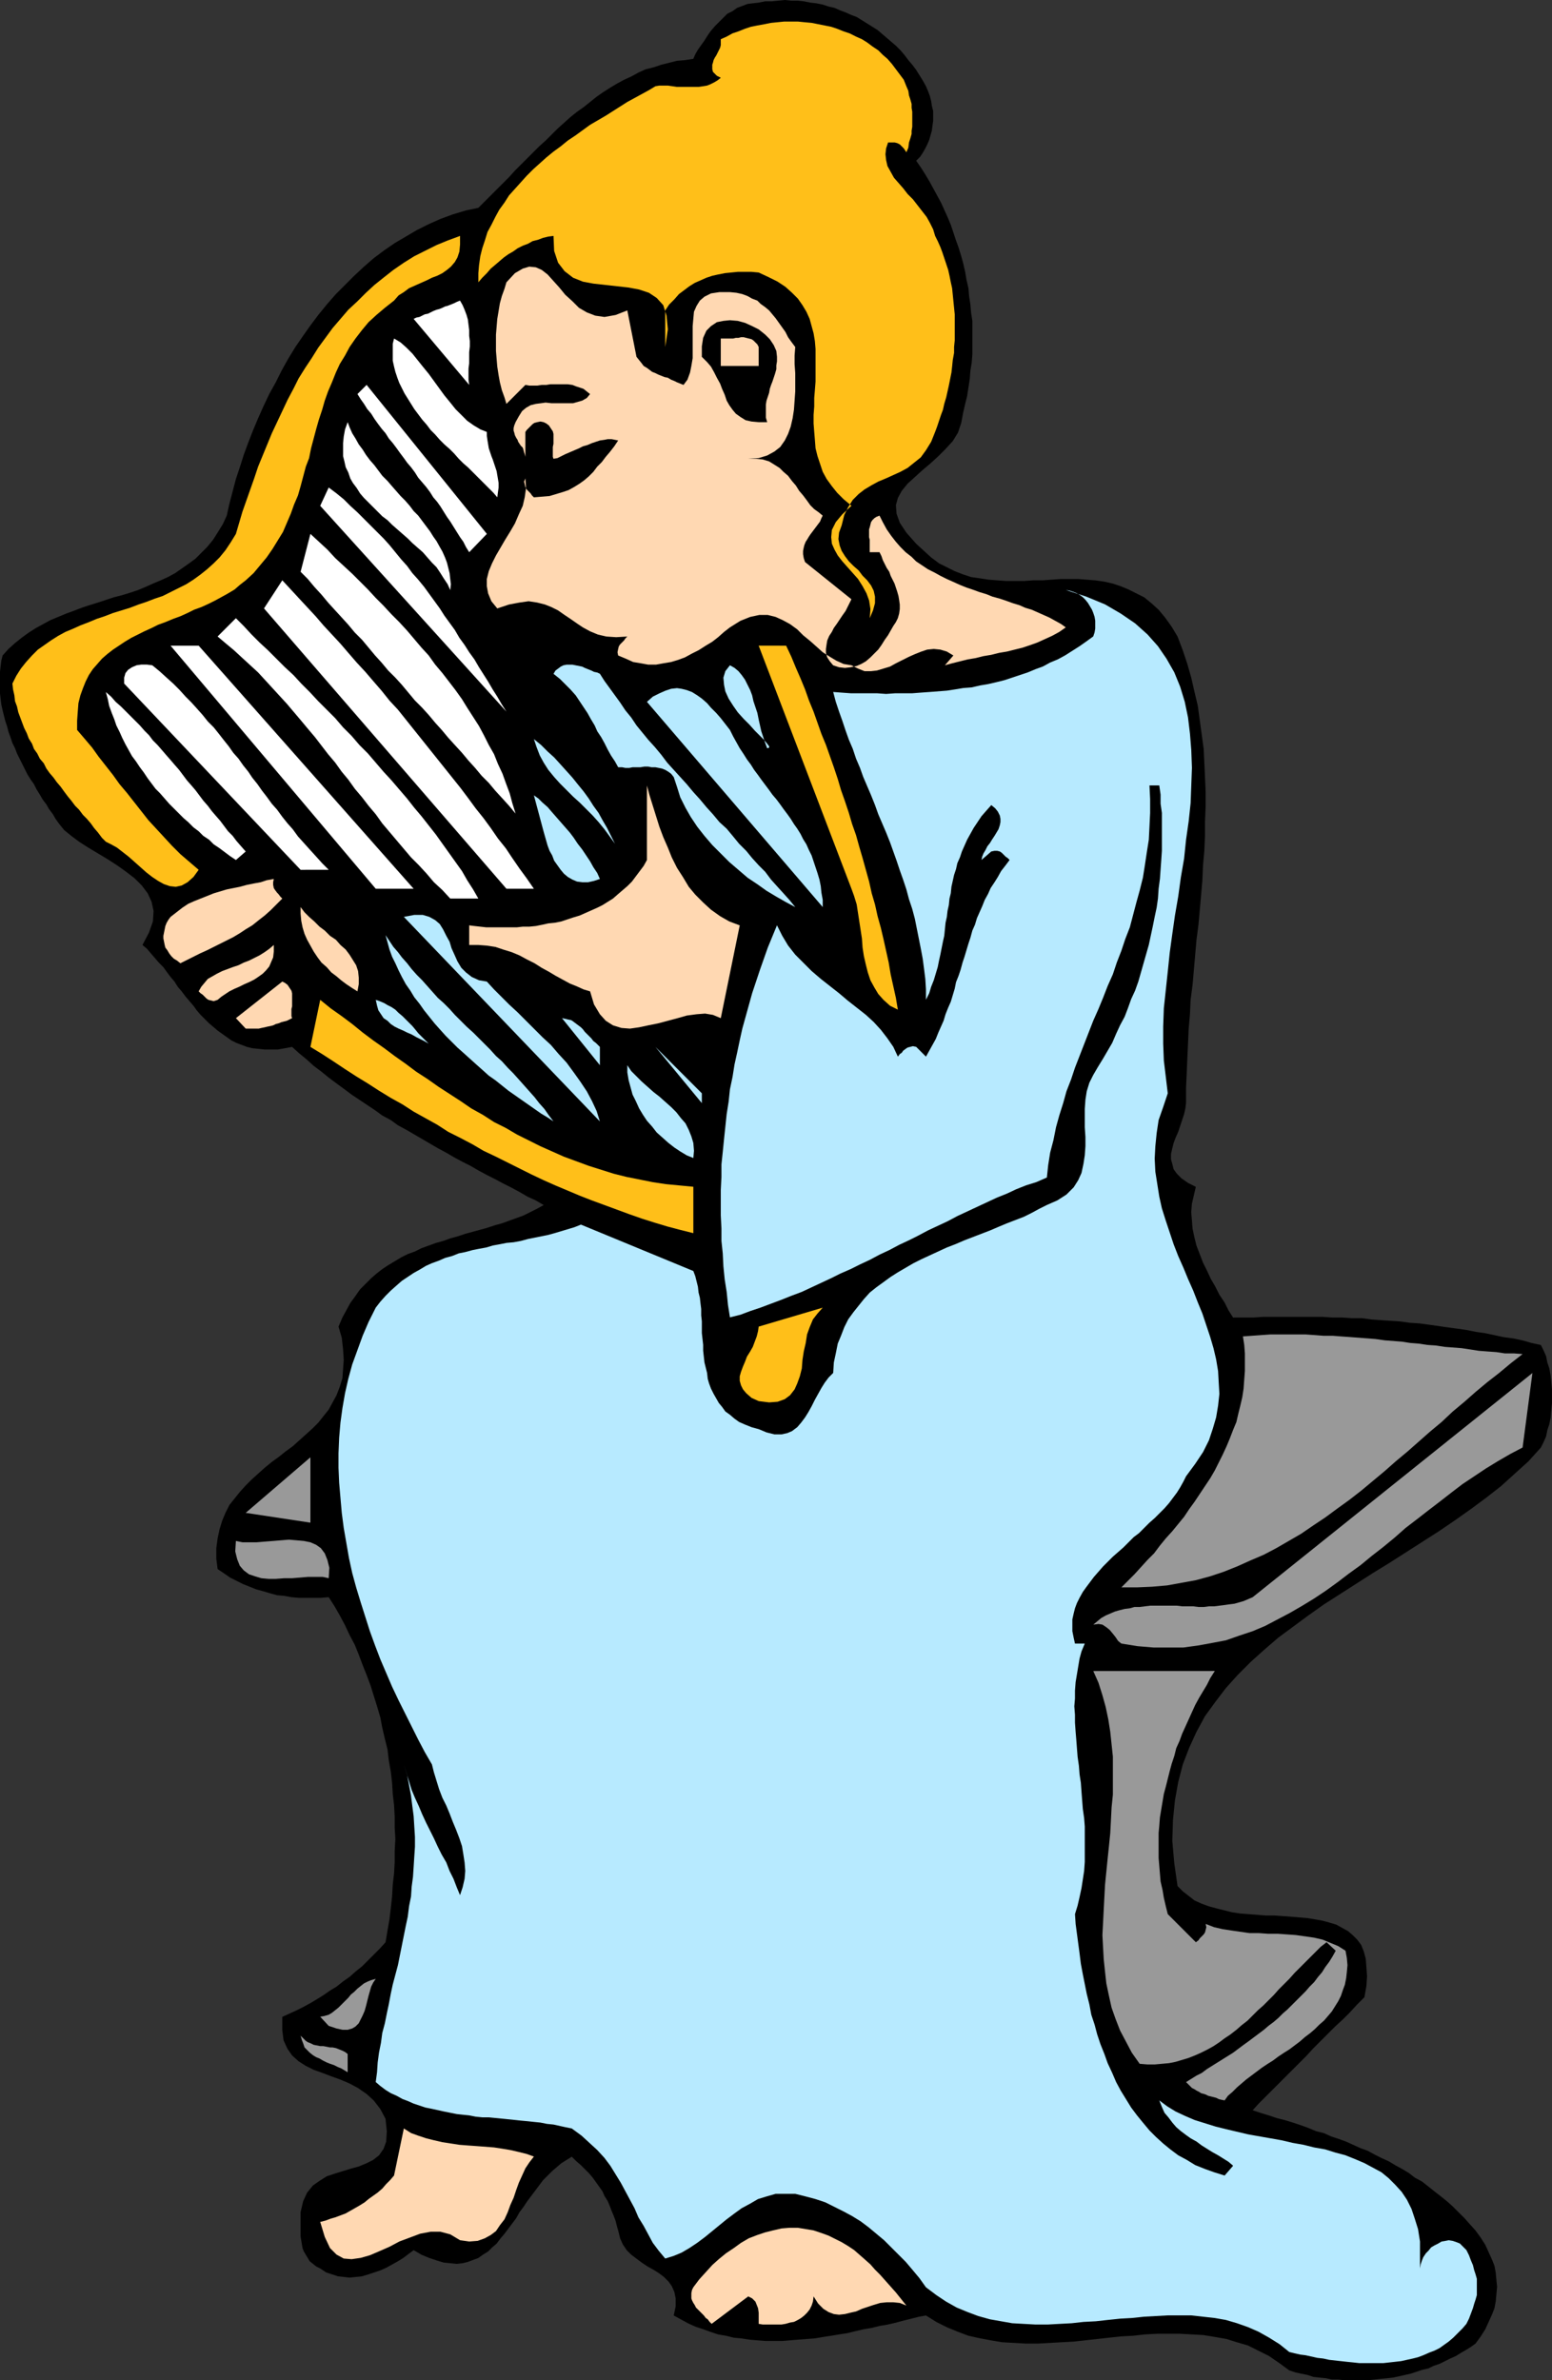 <?xml version="1.0" encoding="UTF-8" standalone="no"?>
<svg
   version="1.0"
   width="101.557mm"
   height="155.711mm"
   id="svg47"
   sodipodi:docname="Harpist 1.wmf"
   xmlns:inkscape="http://www.inkscape.org/namespaces/inkscape"
   xmlns:sodipodi="http://sodipodi.sourceforge.net/DTD/sodipodi-0.dtd"
   xmlns="http://www.w3.org/2000/svg"
   xmlns:svg="http://www.w3.org/2000/svg">
  <rect width="100%" height="100%" fill="#333333" stroke="none"/>
  <sodipodi:namedview
     id="namedview47"
     pagecolor="#ffffff"
     bordercolor="#000000"
     borderopacity="0.25"
     inkscape:showpageshadow="2"
     inkscape:pageopacity="0.0"
     inkscape:pagecheckerboard="0"
     inkscape:deskcolor="#d1d1d1"
     inkscape:document-units="mm" />
  <defs
     id="defs1">
    <pattern
       id="WMFhbasepattern"
       patternUnits="userSpaceOnUse"
       width="6"
       height="6"
       x="0"
       y="0" />
  </defs>
  <path
     style="fill:#000000;fill-opacity:1;fill-rule:evenodd;stroke:none"
     d="m 229.01,21.33 0.485,1.131 0.485,1.293 0.323,1.293 0.162,1.131 0.323,1.293 v 1.131 1.293 l -0.162,1.131 -0.162,1.293 -0.323,1.131 -0.323,1.131 -0.485,1.131 -0.485,0.97 -0.646,1.131 -0.646,0.97 -0.97,0.97 1.131,1.616 1.131,1.778 0.97,1.616 0.97,1.778 0.97,1.778 0.97,1.778 0.808,1.778 0.808,1.778 0.808,1.939 0.646,1.939 0.646,1.939 0.646,1.778 0.646,2.101 0.485,1.778 0.485,2.101 0.323,1.939 0.485,2.101 0.162,1.939 0.323,2.101 0.162,1.939 0.323,2.101 v 1.939 2.101 2.101 2.101 L 240.323,89.683 240,91.622 l -0.162,2.101 -0.323,2.101 -0.323,2.101 -0.485,1.939 -0.485,2.101 -0.485,2.585 -0.808,2.424 -1.293,2.101 -1.778,1.939 -1.778,1.778 -1.939,1.778 -2.101,1.778 -1.778,1.616 -1.778,1.616 -1.455,1.778 -0.97,1.778 -0.485,1.778 0.162,2.101 0.808,2.262 1.616,2.424 2.424,2.747 1.939,1.778 1.778,1.616 1.939,1.454 1.939,0.97 1.939,0.97 2.101,0.808 1.939,0.646 2.263,0.323 2.101,0.323 2.101,0.162 2.263,0.162 h 2.263 2.101 l 2.263,-0.162 h 2.263 l 2.263,-0.162 2.263,-0.162 h 2.101 2.263 l 2.101,0.162 2.101,0.162 2.263,0.323 2.101,0.485 1.939,0.646 1.939,0.808 1.939,0.97 1.939,0.97 1.778,1.454 1.778,1.616 1.616,1.939 1.616,2.262 1.455,2.424 1.293,3.393 1.131,3.393 0.97,3.393 0.808,3.555 0.808,3.393 0.485,3.555 0.485,3.555 0.485,3.555 0.162,3.393 0.162,3.555 0.162,3.717 v 3.555 l -0.162,3.717 v 3.555 l -0.162,3.717 -0.323,3.555 -0.162,3.717 -0.323,3.717 -0.323,3.717 -0.323,3.555 -0.485,3.717 -0.323,3.717 -0.323,3.717 -0.323,3.717 -0.485,3.717 -0.162,3.555 -0.323,3.717 -0.162,3.717 -0.162,3.555 -0.162,3.717 -0.162,3.555 v 3.717 l -0.162,1.293 -0.323,1.454 -0.485,1.454 -0.485,1.454 -0.485,1.454 -0.646,1.454 -0.485,1.293 -0.323,1.293 -0.323,1.454 v 1.293 l 0.323,1.131 0.323,1.293 0.808,1.131 1.131,1.131 1.616,1.131 1.939,0.97 -0.485,2.101 -0.485,2.101 -0.162,2.101 0.162,1.939 0.162,2.101 0.485,2.262 0.485,1.939 0.808,2.101 0.808,2.101 0.97,1.939 0.97,2.101 1.131,1.939 0.97,1.939 1.293,1.939 0.97,1.939 1.131,1.778 h 2.586 2.424 l 2.424,-0.162 h 2.586 2.424 2.424 2.424 2.424 2.424 l 2.424,0.162 h 2.424 l 2.424,0.162 h 2.424 l 2.424,0.323 2.263,0.162 2.424,0.162 2.424,0.162 2.263,0.323 2.424,0.162 2.424,0.323 2.263,0.323 2.263,0.323 2.424,0.323 2.263,0.323 2.424,0.485 2.263,0.323 2.263,0.485 2.263,0.485 2.424,0.323 2.263,0.485 2.263,0.646 2.263,0.485 0.646,1.293 0.646,1.454 0.323,1.616 0.485,1.454 0.323,1.778 0.162,1.616 0.162,1.778 v 1.616 1.778 l -0.162,1.778 -0.162,1.778 -0.323,1.616 -0.485,1.454 -0.323,1.616 -0.646,1.454 -0.646,1.293 -3.071,3.393 -3.394,3.07 -3.394,3.07 -3.717,2.909 -3.717,2.747 -3.879,2.747 -4.04,2.747 -4.04,2.585 -4.04,2.585 -4.04,2.585 -4.202,2.585 -4.04,2.585 -4.04,2.585 -4.04,2.585 -3.879,2.747 -3.717,2.747 -3.717,2.747 -3.556,3.07 -3.232,2.909 -3.232,3.232 -2.909,3.232 -2.586,3.393 -2.586,3.555 -2.101,3.878 -1.778,3.878 -1.616,4.201 -1.131,4.363 -0.808,4.525 -0.485,4.848 -0.162,5.171 0.485,5.494 0.808,5.656 1.293,1.293 1.455,1.131 1.455,1.131 1.778,0.808 1.778,0.646 1.778,0.485 1.939,0.485 1.939,0.485 2.101,0.323 2.101,0.162 2.101,0.162 2.101,0.162 h 2.101 l 2.263,0.162 2.101,0.162 1.939,0.162 1.939,0.162 1.939,0.323 1.778,0.323 1.778,0.485 1.616,0.485 1.455,0.808 1.455,0.808 1.131,0.97 1.131,1.131 0.97,1.293 0.646,1.616 0.485,1.778 0.162,2.101 0.162,2.262 -0.162,2.424 -0.485,2.747 -1.778,1.778 -1.778,1.939 -1.778,1.778 -1.939,1.778 -1.778,1.778 -1.778,1.778 -1.778,1.778 -1.778,1.939 -1.778,1.778 -1.778,1.778 -1.778,1.778 -1.616,1.616 -1.616,1.616 -1.616,1.616 -1.616,1.616 -1.455,1.616 1.939,0.646 2.101,0.646 1.939,0.646 1.939,0.485 2.101,0.646 1.939,0.646 1.778,0.646 1.939,0.808 1.939,0.485 1.778,0.808 1.939,0.646 1.778,0.646 1.778,0.808 1.778,0.808 1.778,0.646 1.778,0.97 1.616,0.808 1.778,0.808 1.616,0.97 1.778,0.97 1.616,0.97 1.455,1.131 1.778,0.97 1.455,1.131 1.616,1.293 1.455,1.131 1.616,1.293 1.455,1.293 1.455,1.454 1.455,1.454 1.293,1.454 1.455,1.616 1.293,1.778 1.131,1.778 0.808,1.778 0.808,1.778 0.646,1.616 0.323,1.778 0.162,1.778 0.162,1.616 -0.162,1.778 -0.162,1.778 -0.323,1.778 -0.646,1.616 -0.808,1.778 -0.808,1.778 -1.131,1.778 -1.293,1.778 -1.131,0.808 -1.293,0.808 -1.131,0.646 -1.293,0.808 -1.455,0.646 -1.293,0.646 -1.293,0.646 -1.455,0.485 -1.293,0.646 -1.455,0.323 -1.455,0.485 -1.455,0.485 -1.455,0.323 -1.455,0.323 -1.455,0.323 -1.455,0.162 -1.616,0.162 -1.455,0.162 -1.616,0.162 h -1.455 -1.455 -1.616 -1.455 l -1.455,-0.162 h -1.616 l -1.455,-0.323 -1.616,-0.162 -1.455,-0.162 -1.455,-0.485 -1.616,-0.323 -1.455,-0.323 -1.455,-0.485 -2.424,-1.778 -2.586,-1.778 -2.586,-1.293 -2.586,-1.293 -2.747,-0.808 -2.586,-0.808 -2.747,-0.485 -2.909,-0.485 -2.909,-0.162 -2.909,-0.162 h -2.747 -2.909 l -3.071,0.162 -2.909,0.323 -2.909,0.162 -3.071,0.323 -2.909,0.323 -2.909,0.323 -2.909,0.323 -3.071,0.162 -2.909,0.162 -2.909,0.162 h -2.909 l -2.909,-0.162 -2.909,-0.162 -2.909,-0.485 -2.586,-0.485 -2.909,-0.646 -2.586,-0.97 -2.747,-1.131 -2.586,-1.293 -2.586,-1.616 -1.778,0.323 -1.939,0.485 -1.939,0.485 -1.778,0.485 -2.101,0.485 -1.939,0.323 -1.939,0.485 -1.939,0.323 -2.101,0.485 -1.939,0.485 -2.101,0.323 -1.939,0.323 -2.101,0.323 -1.939,0.323 -2.101,0.162 -2.101,0.162 -1.939,0.162 -1.939,0.162 h -2.101 -1.939 l -2.101,-0.162 -1.939,-0.162 -2.101,-0.323 -1.778,-0.162 -1.939,-0.485 -1.939,-0.323 -1.939,-0.646 -1.778,-0.646 -1.939,-0.646 -1.778,-0.808 -1.778,-0.97 -1.778,-0.97 0.485,-2.262 v -1.939 l -0.323,-1.616 -0.646,-1.454 -0.808,-1.131 -1.131,-1.131 -1.293,-0.97 -1.293,-0.808 -1.455,-0.808 -1.455,-0.97 -1.293,-0.97 -1.293,-0.97 -1.131,-1.131 -0.97,-1.454 -0.646,-1.454 -0.485,-1.939 -0.323,-1.131 -0.323,-1.293 -0.485,-1.293 -0.485,-1.131 -0.485,-1.293 -0.485,-1.131 -0.808,-1.293 -0.485,-1.131 -0.808,-1.131 -0.808,-1.131 -0.808,-1.131 -0.97,-1.131 -0.97,-0.97 -0.97,-0.97 -1.131,-0.97 -1.131,-1.131 -1.293,0.808 -1.293,0.808 -1.131,0.97 -1.131,0.97 -1.131,1.131 -1.131,1.131 -0.97,1.293 -0.97,1.293 -0.97,1.293 -0.97,1.293 -0.97,1.454 -0.97,1.293 -0.808,1.454 -0.97,1.293 -0.97,1.293 -0.97,1.293 -0.97,1.131 -0.97,1.293 -1.131,0.97 -0.97,0.97 -1.293,0.808 -1.131,0.808 -1.293,0.485 -1.293,0.485 -1.293,0.323 -1.455,0.162 -1.616,-0.162 -1.616,-0.162 -1.616,-0.485 -1.939,-0.646 -1.939,-0.808 -1.939,-1.131 -1.293,0.97 -1.293,0.97 -1.293,0.808 -1.455,0.808 -1.455,0.808 -1.455,0.646 -1.455,0.485 -1.455,0.485 -1.616,0.485 -1.455,0.162 -1.616,0.162 -1.455,-0.162 -1.455,-0.162 -1.455,-0.485 -1.455,-0.485 -1.455,-0.97 -0.97,-0.485 -0.808,-0.646 -0.808,-0.646 -0.485,-0.808 -0.485,-0.808 -0.485,-0.808 -0.323,-0.808 -0.162,-0.97 -0.162,-0.97 -0.162,-0.97 v -0.97 -0.97 -0.97 -1.131 -0.97 -0.97 l 0.646,-2.747 0.97,-2.101 1.455,-1.778 1.616,-1.131 1.778,-1.131 1.939,-0.646 2.101,-0.646 2.101,-0.646 1.778,-0.485 1.939,-0.808 1.616,-0.808 1.455,-1.131 1.131,-1.616 0.646,-1.778 0.162,-2.585 -0.323,-3.07 -1.293,-2.424 -1.616,-2.101 -1.778,-1.616 -2.101,-1.454 -2.101,-1.131 -2.263,-0.97 -2.263,-0.808 -2.101,-0.808 -2.263,-0.808 -1.939,-0.97 -1.778,-1.131 -1.616,-1.454 -1.131,-1.616 -0.97,-2.101 -0.323,-2.585 v -3.232 l 1.778,-0.808 1.778,-0.808 1.616,-0.808 1.778,-0.97 1.616,-0.97 L 80,493.338 l 1.616,-1.131 1.616,-0.97 1.616,-1.293 1.616,-1.131 1.455,-1.293 1.616,-1.293 1.455,-1.454 1.455,-1.454 1.455,-1.454 1.455,-1.616 0.485,-2.909 0.485,-2.747 0.323,-2.747 0.323,-2.909 0.162,-2.909 0.323,-2.747 0.162,-2.909 v -2.747 l 0.162,-2.909 -0.162,-2.747 v -2.747 l -0.162,-2.909 -0.323,-2.747 -0.162,-2.747 -0.323,-2.747 -0.485,-2.747 -0.323,-2.747 -0.646,-2.585 -0.646,-2.747 -0.485,-2.585 -0.808,-2.747 -0.808,-2.585 -0.808,-2.585 -0.97,-2.585 -0.97,-2.424 -0.97,-2.585 -0.97,-2.424 -1.293,-2.424 -1.131,-2.424 -1.293,-2.424 -1.293,-2.262 -1.455,-2.262 -1.939,0.162 h -1.778 -1.939 -1.778 l -1.778,-0.162 -1.778,-0.323 -1.778,-0.162 -1.778,-0.485 -1.616,-0.485 -1.778,-0.485 -1.616,-0.646 -1.616,-0.646 -1.616,-0.808 -1.616,-0.808 -1.616,-1.131 -1.455,-0.97 -0.323,-2.585 v -2.585 l 0.323,-2.424 0.485,-2.262 0.646,-2.101 0.808,-1.939 0.97,-1.939 1.293,-1.616 1.293,-1.616 1.455,-1.616 1.455,-1.454 1.616,-1.454 1.616,-1.454 1.778,-1.454 1.778,-1.293 1.616,-1.293 1.778,-1.293 1.616,-1.454 1.616,-1.454 1.616,-1.454 1.455,-1.454 L 80,350.168 l 1.293,-1.616 0.97,-1.778 0.97,-1.778 0.808,-2.101 0.646,-2.101 0.162,-2.262 0.162,-2.262 -0.162,-2.585 -0.323,-2.909 -0.808,-2.747 0.97,-2.262 0.97,-1.778 0.97,-1.778 1.293,-1.778 1.131,-1.616 1.293,-1.293 1.455,-1.454 1.293,-1.131 1.455,-1.131 L 96,312.84 l 1.616,-0.97 1.616,-0.97 1.616,-0.808 1.778,-0.646 1.616,-0.808 1.778,-0.646 1.778,-0.646 1.778,-0.485 1.778,-0.646 1.778,-0.485 1.939,-0.646 1.778,-0.485 1.778,-0.485 1.778,-0.485 1.939,-0.646 1.778,-0.485 1.778,-0.646 1.778,-0.646 1.778,-0.646 1.616,-0.808 1.616,-0.808 1.778,-0.97 -1.939,-1.131 -2.101,-0.97 -1.939,-1.131 -2.101,-1.131 -1.939,-0.97 -2.101,-1.131 -1.939,-0.97 -2.101,-1.131 -1.939,-1.131 -1.939,-0.97 -2.101,-1.131 -1.939,-1.131 -2.101,-1.131 -1.939,-1.131 -1.939,-1.131 -1.939,-1.131 -1.939,-1.131 -2.101,-1.131 -1.778,-1.293 -2.101,-1.131 -1.778,-1.293 -1.939,-1.293 -1.939,-1.293 -1.939,-1.293 -1.939,-1.454 -1.778,-1.293 -1.939,-1.454 -1.778,-1.454 -1.939,-1.454 -1.778,-1.616 -1.778,-1.454 -1.778,-1.616 -1.778,0.323 -1.778,0.323 H 67.071 65.455 L 64,259.354 l -1.616,-0.162 -1.293,-0.323 -1.293,-0.485 -1.293,-0.485 -1.293,-0.646 -1.131,-0.808 -1.131,-0.808 -1.131,-0.808 -1.131,-0.97 -0.97,-0.808 -1.131,-1.131 -0.97,-0.97 -0.97,-1.131 -0.808,-1.131 -0.97,-1.131 -0.97,-1.131 -0.97,-1.293 -0.97,-1.131 -0.808,-1.293 -0.97,-1.131 -0.97,-1.293 -0.808,-1.131 -1.131,-1.131 -0.97,-1.131 -0.97,-1.131 -0.97,-1.131 -1.131,-0.97 1.616,-3.07 0.97,-2.747 0.162,-2.585 -0.485,-2.262 -0.97,-2.101 -1.455,-1.939 -1.778,-1.778 -2.101,-1.616 -2.263,-1.616 -2.263,-1.454 -2.424,-1.454 -2.424,-1.454 -2.263,-1.454 -1.939,-1.454 -1.778,-1.454 -1.293,-1.616 -0.808,-1.131 -0.646,-1.131 -0.97,-1.293 -0.646,-1.131 L 10.505,197.626 9.859,196.495 9.051,195.202 8.404,193.909 7.596,192.778 6.788,191.485 6.141,190.193 5.495,188.9 4.848,187.607 4.202,186.315 3.717,185.022 3.071,183.729 2.586,182.275 2.101,180.982 1.778,179.689 1.293,178.235 0.97,176.942 0.646,175.65 0.323,174.195 0.162,172.903 0,171.448 v -1.293 -1.293 -1.454 -1.293 l 0.162,-1.454 0.162,-1.293 0.323,-1.293 1.455,-1.616 1.616,-1.454 1.616,-1.293 1.778,-1.293 1.778,-1.131 1.778,-0.97 1.778,-0.97 1.939,-0.808 1.939,-0.808 1.778,-0.646 2.101,-0.808 1.939,-0.646 2.101,-0.646 1.939,-0.646 1.939,-0.646 1.939,-0.485 2.101,-0.646 1.939,-0.646 1.939,-0.808 1.778,-0.808 1.939,-0.808 1.778,-0.808 1.778,-0.97 1.616,-1.131 1.616,-1.131 1.778,-1.293 1.455,-1.454 1.455,-1.454 1.455,-1.778 1.131,-1.778 1.293,-2.101 0.97,-2.101 0.646,-2.909 0.808,-3.07 0.808,-3.07 0.97,-2.909 0.97,-3.07 1.131,-3.07 1.131,-2.909 1.293,-3.07 1.293,-2.909 1.455,-3.07 1.616,-2.909 1.455,-2.909 1.616,-2.909 1.778,-2.909 1.778,-2.585 1.939,-2.747 1.939,-2.585 2.101,-2.585 2.263,-2.585 2.263,-2.262 2.263,-2.262 2.424,-2.262 2.424,-2.101 2.586,-1.939 2.586,-1.778 2.747,-1.616 2.747,-1.616 2.909,-1.454 2.909,-1.293 3.071,-1.131 3.232,-0.97 3.071,-0.646 1.616,-1.616 1.455,-1.454 1.455,-1.454 1.616,-1.616 1.455,-1.454 1.455,-1.616 1.455,-1.454 1.455,-1.454 1.616,-1.616 1.455,-1.454 1.616,-1.454 1.455,-1.454 1.455,-1.454 1.616,-1.454 1.616,-1.454 1.616,-1.293 1.616,-1.131 1.616,-1.293 1.616,-1.293 1.616,-1.131 1.778,-1.131 1.616,-0.97 1.778,-0.97 1.778,-0.808 1.778,-0.97 1.778,-0.808 1.939,-0.485 1.939,-0.646 1.939,-0.485 1.939,-0.485 1.939,-0.162 2.101,-0.323 0.485,-1.131 0.646,-1.131 0.808,-1.131 0.808,-1.131 0.808,-1.293 0.808,-1.131 0.97,-1.131 0.97,-0.97 1.131,-1.131 0.97,-0.97 1.293,-0.646 1.131,-0.808 1.293,-0.485 1.293,-0.485 1.293,-0.162 1.455,-0.162 1.616,-0.323 h 1.616 L 192.485,0.162 194.101,0 l 1.616,0.162 h 1.616 l 1.455,0.162 1.616,0.323 1.455,0.162 1.616,0.323 1.455,0.485 1.455,0.323 1.455,0.646 1.293,0.485 1.455,0.646 1.293,0.485 1.293,0.808 1.293,0.808 1.293,0.808 1.293,0.808 1.131,0.97 1.131,0.97 1.131,0.97 1.131,0.97 1.131,1.131 0.97,1.131 0.97,1.293 0.97,1.131 0.97,1.293 0.808,1.293 0.808,1.293 z"
     id="path1" />
  <path
     style="fill:#ffbf19;fill-opacity:1;fill-rule:evenodd;stroke:none"
     d="m 224.162,21.33 0.485,1.131 0.162,1.131 0.323,0.97 0.323,1.131 v 0.97 l 0.162,0.97 v 0.97 0.808 0.97 0.97 l -0.162,0.97 v 0.808 l -0.323,1.131 -0.323,0.97 -0.162,1.293 -0.485,1.131 -0.323,-0.485 -0.323,-0.485 -0.485,-0.485 -0.485,-0.485 -0.646,-0.323 -0.646,-0.162 h -0.646 -0.97 l -0.485,1.454 -0.162,1.454 0.162,1.454 0.323,1.454 0.808,1.454 0.808,1.454 1.131,1.293 1.131,1.293 1.131,1.454 1.293,1.293 1.131,1.454 1.131,1.454 1.131,1.454 0.808,1.454 0.808,1.616 0.485,1.616 0.646,1.293 0.646,1.454 0.485,1.293 0.485,1.454 0.485,1.454 0.485,1.454 0.323,1.454 0.323,1.616 0.323,1.454 0.162,1.616 0.162,1.616 0.162,1.616 0.162,1.616 v 1.616 1.616 1.454 1.778 l -0.162,1.616 v 1.454 l -0.323,1.778 -0.162,1.616 -0.162,1.454 -0.323,1.616 -0.323,1.616 -0.323,1.454 -0.323,1.454 -0.485,1.616 -0.323,1.454 -0.485,1.293 -0.485,1.454 -0.485,1.454 -0.485,1.293 -0.97,2.424 -1.293,2.101 -1.293,1.778 -1.616,1.293 -1.616,1.293 -1.778,0.97 -1.778,0.808 -1.778,0.808 -1.939,0.808 -1.778,0.97 -1.616,0.97 -1.455,1.131 -1.455,1.454 -1.131,1.778 -0.97,1.939 -0.646,2.585 -0.646,1.778 -0.162,1.616 0.323,1.616 0.485,1.293 0.808,1.293 0.97,1.293 1.131,1.131 1.293,1.131 0.97,1.293 1.131,1.131 0.97,1.293 0.646,1.293 0.323,1.454 v 1.616 l -0.485,1.778 -0.808,1.939 0.162,-2.262 -0.323,-2.101 -0.646,-1.778 -0.97,-1.778 -1.131,-1.778 -1.293,-1.454 -1.293,-1.454 -1.293,-1.454 -1.131,-1.454 -0.808,-1.454 -0.646,-1.454 -0.162,-1.616 0.162,-1.778 0.97,-1.939 1.616,-1.939 2.263,-2.101 -1.939,-1.616 -1.616,-1.616 -1.293,-1.616 -1.293,-1.778 -0.97,-1.778 -0.646,-1.939 -0.646,-1.939 -0.485,-1.939 -0.162,-2.101 -0.162,-1.939 -0.162,-2.101 v -2.101 l 0.162,-2.101 v -2.101 l 0.162,-1.939 0.162,-2.101 V 92.269 90.168 88.229 86.29 l -0.162,-1.939 -0.323,-1.939 -0.485,-1.778 -0.485,-1.778 -0.808,-1.778 -0.97,-1.616 -1.131,-1.616 -1.455,-1.454 -1.616,-1.454 -1.939,-1.293 -2.263,-1.131 -2.424,-1.131 -1.778,-0.162 h -1.778 -1.616 l -1.616,0.162 -1.616,0.162 -1.616,0.323 -1.455,0.323 -1.455,0.485 -1.455,0.646 -1.455,0.646 -1.293,0.808 -1.293,0.97 -1.293,0.97 -1.131,1.293 -1.293,1.293 -0.97,1.454 v 9.049 l 0.646,-4.363 -0.323,-3.393 -0.808,-2.585 -1.616,-1.778 -1.939,-1.293 -2.424,-0.808 -2.586,-0.485 -2.909,-0.323 -2.909,-0.323 -2.909,-0.323 -2.586,-0.485 -2.424,-0.97 -2.101,-1.616 -1.616,-2.101 -0.97,-2.909 -0.162,-3.717 -1.293,0.162 -1.293,0.323 -1.293,0.485 -1.293,0.323 -1.131,0.646 -1.293,0.485 -1.293,0.646 -1.131,0.808 -1.131,0.646 -1.131,0.808 -1.131,0.97 -1.131,0.97 -0.97,0.808 -0.97,1.131 -1.131,1.131 -0.97,1.131 v -2.262 l 0.162,-1.939 0.323,-2.262 0.485,-1.939 0.646,-1.939 0.646,-2.101 0.97,-1.778 0.97,-1.939 0.97,-1.778 1.293,-1.778 1.131,-1.778 1.455,-1.616 1.455,-1.616 1.455,-1.616 1.616,-1.616 1.616,-1.454 1.616,-1.454 1.778,-1.454 1.778,-1.293 1.778,-1.454 1.939,-1.293 1.778,-1.293 1.778,-1.293 1.939,-1.131 1.939,-1.131 1.778,-1.131 1.778,-1.131 1.778,-1.131 1.778,-0.97 1.778,-0.97 1.778,-0.97 1.616,-0.97 0.97,-0.162 h 0.97 1.131 l 1.131,0.162 1.131,0.162 h 1.131 0.97 1.131 1.131 0.97 l 1.131,-0.162 0.97,-0.162 0.808,-0.323 0.97,-0.485 0.808,-0.485 0.808,-0.646 -0.97,-0.485 -0.485,-0.485 -0.485,-0.485 -0.162,-0.646 v -0.485 -0.646 l 0.162,-0.485 0.162,-0.646 0.323,-0.646 0.323,-0.485 0.323,-0.646 0.323,-0.646 0.323,-0.646 0.162,-0.646 V 10.503 9.695 l 1.455,-0.646 1.455,-0.808 1.455,-0.485 1.616,-0.646 1.455,-0.485 1.616,-0.323 1.778,-0.323 1.616,-0.323 1.616,-0.162 1.616,-0.162 h 1.616 1.778 l 1.616,0.162 1.778,0.162 1.616,0.323 1.616,0.323 1.616,0.323 1.455,0.485 1.616,0.646 1.455,0.485 1.616,0.808 1.455,0.646 1.293,0.808 1.293,0.97 1.455,0.97 1.131,1.131 1.131,0.97 1.131,1.293 0.97,1.293 0.97,1.293 0.97,1.293 z"
     id="path2" />
  <path
     style="fill:#ffbf19;fill-opacity:1;fill-rule:evenodd;stroke:none"
     d="m 113.778,58.334 v 2.101 l -0.162,1.778 -0.485,1.454 -0.646,1.131 -0.97,1.131 -0.97,0.808 -1.131,0.808 -1.293,0.646 -1.293,0.485 -1.293,0.646 -1.455,0.646 -1.455,0.646 -1.455,0.646 -1.293,0.97 -1.293,0.808 -1.131,1.293 -2.263,1.778 -2.101,1.778 -1.939,1.778 -1.616,1.939 -1.616,2.101 -1.455,2.101 -1.131,2.101 -1.293,2.101 -0.97,2.101 -0.97,2.424 -0.97,2.262 -0.808,2.262 -0.646,2.262 -0.808,2.424 -0.646,2.262 -0.646,2.424 -0.646,2.424 -0.485,2.424 -0.808,2.101 -0.646,2.424 -0.646,2.424 -0.646,2.262 -0.97,2.262 -0.808,2.262 -0.97,2.262 -0.97,2.262 -1.293,2.101 -1.293,2.101 -1.455,2.101 -1.616,1.939 -1.616,1.939 -1.939,1.778 -1.455,1.131 -1.293,1.131 -1.616,0.97 -1.455,0.808 -1.778,0.97 -1.616,0.808 -1.778,0.808 L 48,150.765 l -1.616,0.808 -1.778,0.808 -1.778,0.646 -1.939,0.808 -1.778,0.646 -1.616,0.808 -1.778,0.808 -1.616,0.808 -1.616,0.808 -1.616,0.97 -1.455,0.97 -1.455,0.97 -1.455,1.131 -1.293,1.131 -1.131,1.293 -1.131,1.293 -0.97,1.454 -0.808,1.616 -0.646,1.616 -0.646,1.778 -0.485,1.939 -0.162,2.101 -0.162,2.262 v 2.262 l 1.939,2.262 1.778,2.101 1.616,2.262 1.778,2.262 1.778,2.262 1.616,2.262 1.778,2.101 1.778,2.262 1.778,2.262 1.778,2.262 1.939,2.101 1.939,2.101 1.939,2.101 2.101,2.101 2.263,1.939 2.263,1.939 -1.293,1.778 -1.455,1.293 -1.455,0.808 -1.455,0.323 -1.455,-0.162 -1.455,-0.485 -1.455,-0.808 -1.455,-0.97 -1.455,-1.131 -1.455,-1.293 -1.455,-1.293 -1.455,-1.293 -1.455,-1.131 -1.455,-1.131 -1.455,-0.808 -1.293,-0.646 -0.97,-0.97 -0.97,-1.293 -0.97,-1.131 -0.808,-1.131 -0.97,-1.131 -0.97,-0.97 -0.97,-1.293 -0.97,-0.97 -0.97,-1.293 -0.808,-0.97 -0.97,-1.293 -0.808,-1.131 -0.97,-1.131 -0.808,-1.131 -0.97,-1.131 -0.808,-1.131 -0.646,-1.293 L 9.859,187.607 9.212,186.315 8.404,185.183 7.919,183.891 7.111,182.598 6.626,181.305 5.98,180.013 5.495,178.72 5.01,177.427 4.525,176.134 4.202,174.68 l -0.485,-1.293 -0.162,-1.454 -0.323,-1.454 -0.162,-1.454 0.97,-1.939 1.131,-1.778 1.293,-1.616 1.455,-1.616 1.455,-1.454 1.616,-1.131 1.616,-1.131 1.778,-1.131 1.778,-0.97 1.939,-0.808 1.778,-0.808 2.101,-0.808 1.939,-0.808 1.939,-0.646 2.101,-0.808 2.101,-0.646 2.101,-0.646 2.101,-0.808 1.939,-0.646 2.101,-0.808 1.939,-0.646 1.939,-0.97 1.939,-0.97 1.939,-0.97 1.778,-1.131 1.778,-1.293 1.616,-1.293 1.616,-1.454 1.455,-1.454 1.455,-1.778 1.293,-1.939 1.293,-2.101 0.808,-2.747 0.808,-2.747 0.97,-2.747 0.97,-2.747 0.97,-2.747 0.97,-2.909 1.131,-2.747 1.131,-2.747 1.131,-2.747 1.293,-2.747 1.293,-2.747 1.293,-2.747 1.455,-2.747 1.293,-2.585 1.616,-2.585 1.616,-2.424 1.616,-2.585 1.778,-2.424 1.778,-2.424 1.939,-2.262 1.939,-2.262 2.263,-2.101 2.101,-2.101 2.101,-1.939 2.424,-1.939 2.263,-1.778 2.586,-1.778 2.586,-1.616 2.586,-1.293 2.909,-1.454 2.747,-1.131 z"
     id="path3" />
  <path
     style="fill:#ffd8b2;fill-opacity:1;fill-rule:evenodd;stroke:none"
     d="m 157.414,88.229 0.646,0.808 0.646,0.808 0.485,0.646 0.808,0.485 0.646,0.485 0.646,0.485 0.808,0.323 0.646,0.323 0.808,0.323 0.808,0.323 0.808,0.162 0.808,0.485 0.808,0.323 0.646,0.323 0.808,0.323 0.808,0.323 0.97,-1.293 0.646,-1.778 0.323,-1.616 0.323,-1.939 v -1.939 -2.101 -1.939 -1.939 l 0.162,-1.778 0.162,-1.778 0.646,-1.454 0.808,-1.293 1.131,-0.97 1.616,-0.808 2.101,-0.323 h 2.586 l 1.616,0.162 1.455,0.323 1.293,0.485 1.131,0.646 1.293,0.485 0.808,0.808 1.131,0.808 0.97,0.808 0.808,0.97 0.808,0.97 0.808,1.131 0.808,1.131 0.808,1.131 0.646,1.293 0.808,1.131 0.97,1.293 -0.162,2.101 v 2.101 l 0.162,2.262 v 2.262 2.262 l -0.162,2.262 -0.162,2.262 -0.323,2.101 -0.485,2.101 -0.646,1.778 -0.808,1.616 -1.131,1.616 -1.455,1.131 -1.778,0.97 -2.101,0.646 -2.586,0.162 h 1.939 l 1.616,0.162 1.616,0.485 1.293,0.808 1.293,0.808 0.97,0.97 1.131,0.97 0.97,1.293 0.97,1.131 0.808,1.293 0.97,1.131 0.97,1.293 0.808,1.131 0.97,0.97 1.131,0.808 0.97,0.808 -0.323,0.646 -0.323,0.808 -0.485,0.646 -0.485,0.646 -0.485,0.646 -0.485,0.646 -0.485,0.646 -0.323,0.485 -0.485,0.808 -0.323,0.485 -0.323,0.808 -0.162,0.646 -0.162,0.808 v 0.808 l 0.162,0.97 0.323,0.97 11.475,9.211 -0.485,0.97 -0.485,0.97 -0.485,0.97 -0.808,1.131 -0.646,0.97 -0.646,0.97 -0.808,1.131 -0.485,0.97 -0.646,0.97 -0.485,1.131 -0.162,0.97 -0.162,1.131 v 0.97 l 0.323,1.131 0.646,0.97 0.808,0.97 1.455,0.485 1.455,0.162 1.455,-0.162 1.455,-0.323 1.131,-0.485 1.131,-0.646 1.131,-0.97 0.97,-0.97 0.97,-0.97 0.808,-1.131 0.808,-1.293 0.808,-1.131 0.646,-1.131 0.646,-1.131 0.646,-0.97 0.485,-0.97 0.323,-1.131 0.162,-1.131 v -1.131 l -0.162,-1.131 -0.162,-0.97 -0.323,-1.131 -0.323,-0.97 -0.323,-0.97 -0.485,-0.97 -0.485,-0.97 -0.323,-0.97 -0.646,-0.97 -0.485,-0.97 -0.485,-0.97 -0.323,-0.97 -0.485,-0.97 h -2.424 v -0.485 -0.646 -0.646 -0.646 -0.646 l -0.162,-0.646 v -0.646 -0.646 -0.646 l 0.162,-0.485 0.162,-0.646 0.162,-0.646 0.323,-0.485 0.485,-0.485 0.485,-0.323 0.808,-0.323 0.808,1.616 0.97,1.778 1.131,1.616 1.131,1.454 1.131,1.293 1.293,1.293 1.455,1.131 1.131,1.131 1.455,0.97 1.455,0.97 1.616,0.808 1.455,0.808 1.616,0.808 1.455,0.646 1.778,0.808 1.616,0.646 1.455,0.485 1.778,0.646 1.616,0.485 1.616,0.646 1.778,0.485 1.455,0.485 1.778,0.646 1.616,0.485 1.455,0.646 1.616,0.485 1.455,0.646 1.455,0.646 1.455,0.646 1.455,0.808 1.455,0.808 1.131,0.808 -1.616,1.131 -1.778,0.97 -1.778,0.808 -1.778,0.808 -1.778,0.646 -1.939,0.646 -1.939,0.485 -1.939,0.485 -1.939,0.323 -1.939,0.485 -1.939,0.323 -1.939,0.485 -1.939,0.323 -1.939,0.485 -1.939,0.485 -1.778,0.485 2.101,-2.424 -1.616,-0.97 -1.616,-0.485 -1.616,-0.162 -1.616,0.162 -1.455,0.485 -1.616,0.646 -1.455,0.646 -1.616,0.808 -1.616,0.808 -1.455,0.808 -1.616,0.485 -1.616,0.485 -1.455,0.162 h -1.616 l -1.616,-0.646 -1.616,-0.808 -1.939,-0.323 -1.778,-0.808 -1.616,-0.97 -1.778,-1.131 -1.616,-1.454 -1.455,-1.293 -1.778,-1.454 -1.455,-1.454 -1.778,-1.293 -1.778,-0.97 -1.778,-0.808 -1.939,-0.485 h -2.101 l -2.263,0.485 -2.424,0.97 -2.586,1.616 -1.455,1.131 -1.455,1.293 -1.455,1.131 -1.616,0.97 -1.778,1.131 -1.616,0.808 -1.778,0.97 -1.778,0.646 -1.616,0.485 -1.939,0.323 -1.778,0.323 h -1.939 l -1.778,-0.323 -1.939,-0.323 -1.778,-0.808 -1.939,-0.808 -0.162,-0.808 0.162,-0.808 0.162,-0.646 0.323,-0.485 0.485,-0.485 0.485,-0.485 0.323,-0.485 0.485,-0.485 -2.747,0.162 -2.424,-0.162 -2.101,-0.485 -1.939,-0.808 -1.778,-0.97 -1.455,-0.97 -1.616,-1.131 -1.455,-0.97 -1.616,-1.131 -1.616,-0.808 -1.616,-0.646 -1.939,-0.485 -2.101,-0.323 -2.263,0.323 -2.586,0.485 -2.909,0.97 -1.455,-1.778 -0.808,-1.939 -0.323,-1.778 v -1.778 l 0.485,-1.939 0.808,-1.939 0.97,-1.939 1.131,-1.939 1.131,-1.939 1.293,-2.101 1.131,-1.939 0.97,-2.262 0.97,-2.101 0.485,-2.101 0.323,-2.262 -0.162,-2.424 -0.323,0.808 0.162,0.646 0.162,0.646 0.323,0.646 0.485,0.485 0.485,0.485 0.323,0.485 0.485,0.485 1.939,-0.162 1.939,-0.162 1.616,-0.485 1.616,-0.485 1.455,-0.485 1.455,-0.808 1.293,-0.808 1.131,-0.808 1.131,-0.97 1.131,-1.131 0.97,-1.293 1.131,-1.131 0.97,-1.293 0.97,-1.131 1.131,-1.454 0.97,-1.454 -0.808,-0.162 -0.808,-0.162 h -0.97 l -0.808,0.162 -1.131,0.162 -0.97,0.323 -0.97,0.323 -1.131,0.485 -1.131,0.323 -0.97,0.485 -1.131,0.485 -1.131,0.485 -1.131,0.485 -0.97,0.485 -0.97,0.485 -0.97,0.162 -0.162,-0.485 v -0.646 -0.485 -0.808 -0.485 l 0.162,-0.808 v -0.485 -0.808 -0.485 -0.646 l -0.162,-0.646 -0.323,-0.485 -0.323,-0.485 -0.323,-0.485 -0.646,-0.485 -0.646,-0.323 -0.808,-0.162 -0.808,0.162 -0.646,0.162 -0.485,0.323 -0.485,0.485 -0.485,0.485 -0.485,0.485 -0.323,0.485 v 6.625 -0.485 l -0.162,-0.646 -0.162,-0.485 -0.162,-0.646 -0.162,-0.485 -0.485,-0.485 -0.323,-0.485 -0.323,-0.485 -0.162,-0.485 -0.323,-0.485 -0.323,-0.646 -0.162,-0.646 -0.162,-0.485 v -0.646 l 0.162,-0.646 0.323,-0.808 0.808,-1.454 0.808,-1.293 0.97,-0.808 1.131,-0.646 1.293,-0.323 1.293,-0.162 1.131,-0.162 1.455,0.162 h 1.293 1.293 1.455 1.293 l 1.131,-0.323 1.131,-0.323 1.131,-0.646 0.808,-0.97 -0.808,-0.646 -0.808,-0.646 -0.97,-0.323 -0.97,-0.323 -0.808,-0.323 -1.131,-0.162 h -1.131 -0.97 -1.131 -1.131 l -0.97,0.162 h -1.131 l -1.131,0.162 h -0.97 -0.97 l -0.97,-0.162 -4.687,4.686 -0.485,-1.616 -0.646,-1.778 -0.485,-1.939 -0.323,-1.778 -0.323,-2.101 -0.162,-1.939 -0.162,-1.939 v -1.939 -2.101 l 0.162,-1.939 0.162,-1.939 0.323,-1.939 0.323,-1.939 0.485,-1.778 0.646,-1.778 0.485,-1.616 2.101,-2.262 1.939,-1.131 1.616,-0.485 1.616,0.162 1.455,0.646 1.455,1.131 1.455,1.616 1.455,1.616 1.455,1.778 1.778,1.616 1.616,1.616 1.939,1.131 2.101,0.808 2.263,0.323 2.747,-0.485 2.909,-1.131 z"
     id="path4" />
  <path
     style="fill:#ffffff;fill-opacity:1;fill-rule:evenodd;stroke:none"
     d="m 116.04,95.177 -13.737,-16.321 0.646,-0.323 0.808,-0.162 0.646,-0.323 0.646,-0.323 0.808,-0.162 0.646,-0.323 0.646,-0.323 0.808,-0.323 0.646,-0.162 0.808,-0.323 0.646,-0.323 0.646,-0.162 0.808,-0.323 0.808,-0.323 0.646,-0.323 0.808,-0.323 0.646,1.131 0.485,1.131 0.485,1.293 0.323,1.131 0.162,1.293 0.162,1.293 v 1.454 l 0.162,1.293 v 1.293 l -0.162,1.454 v 1.454 1.293 l -0.162,1.293 v 1.454 1.293 z"
     id="path5" />
  <path
     style="fill:#000000;fill-opacity:1;fill-rule:evenodd;stroke:none"
     d="m 192.162,88.229 v 1.131 L 192,90.329 v 0.97 l -0.323,1.131 -0.323,0.97 -0.323,0.97 -0.323,0.808 -0.323,0.97 -0.162,0.97 -0.323,0.97 -0.323,0.97 -0.162,0.97 v 0.97 1.131 1.131 l 0.323,1.131 h -2.101 l -1.778,-0.162 -1.455,-0.323 -1.293,-0.808 -1.131,-0.808 -0.808,-0.97 -0.808,-1.131 -0.646,-1.131 -0.485,-1.454 -0.646,-1.454 -0.485,-1.293 -0.808,-1.454 -0.646,-1.293 -0.808,-1.454 -0.97,-1.131 -1.293,-1.293 v -2.585 l 0.323,-2.101 0.808,-1.778 1.131,-1.131 1.455,-0.97 1.616,-0.323 1.616,-0.162 1.939,0.162 1.778,0.485 1.778,0.808 1.616,0.808 1.616,1.293 1.131,1.131 0.97,1.454 L 192,86.774 Z"
     id="path6" />
  <path
     style="fill:#ffffff;fill-opacity:1;fill-rule:evenodd;stroke:none"
     d="m 120.404,106.812 v 0.97 l 0.162,1.131 0.162,0.97 0.162,0.97 0.323,0.97 0.323,0.97 0.323,0.808 0.323,0.97 0.323,0.97 0.323,0.97 0.162,0.97 0.162,0.97 0.162,0.97 v 1.131 l -0.162,1.131 -0.162,1.293 -0.97,-1.131 -0.97,-0.97 -0.97,-0.97 -0.97,-0.97 -1.131,-1.131 -1.131,-1.131 -1.131,-1.131 -1.131,-0.97 -1.131,-1.131 -1.131,-1.293 -1.131,-1.131 -1.293,-1.131 -1.131,-1.131 -1.131,-1.293 -1.131,-1.131 -0.97,-1.293 -1.131,-1.293 -0.97,-1.293 -0.97,-1.293 -0.808,-1.293 -0.808,-1.293 -0.808,-1.293 -0.646,-1.293 -0.646,-1.293 -0.485,-1.293 -0.485,-1.454 -0.323,-1.293 -0.323,-1.454 v -1.293 -1.454 -1.454 l 0.323,-1.293 1.616,0.97 1.455,1.293 1.455,1.454 1.293,1.616 1.293,1.616 1.455,1.778 1.293,1.778 1.293,1.778 1.293,1.778 1.455,1.778 1.293,1.616 1.455,1.454 1.455,1.454 1.616,1.131 1.616,0.97 z"
     id="path7" />
  <path
     style="fill:#ffd8b2;fill-opacity:1;fill-rule:evenodd;stroke:none"
     d="m 187.636,85.805 v 4.686 h -9.374 v -6.787 h 0.485 0.646 0.485 0.808 0.646 l 0.646,-0.162 h 0.646 l 0.646,-0.162 h 0.646 l 0.646,0.162 0.646,0.162 0.646,0.162 0.485,0.323 0.485,0.485 0.485,0.485 z"
     id="path8" />
  <path
     style="fill:#ffffff;fill-opacity:1;fill-rule:evenodd;stroke:none"
     d="m 116.04,136.544 -0.808,-1.293 -0.646,-1.293 -0.808,-1.131 -0.808,-1.293 -0.808,-1.293 -0.808,-1.293 -0.808,-1.131 -0.808,-1.293 -0.808,-1.293 -0.808,-1.131 -0.97,-1.131 -0.808,-1.293 -0.97,-1.293 -0.97,-1.131 -0.97,-1.131 -0.808,-1.293 -0.97,-1.293 -0.97,-1.131 -0.808,-1.131 -0.97,-1.293 -0.808,-1.131 -0.97,-1.293 -0.97,-1.131 -0.808,-1.293 -0.97,-1.131 -0.97,-1.293 -0.808,-1.131 -0.808,-1.293 -0.97,-1.131 -0.808,-1.293 -0.808,-1.131 -0.808,-1.293 2.263,-2.262 29.737,36.843 z"
     id="path9" />
  <path
     style="fill:#ffffff;fill-opacity:1;fill-rule:evenodd;stroke:none"
     d="m 111.354,145.917 -0.646,-1.454 -0.97,-1.454 -0.808,-1.293 -0.97,-1.454 -1.131,-1.131 -1.131,-1.293 -1.131,-1.293 -1.293,-1.131 -1.293,-1.131 -1.131,-1.131 -1.293,-1.131 -1.293,-1.131 -1.293,-1.131 -1.131,-1.131 -1.293,-0.97 -1.131,-1.131 -1.131,-1.131 -1.131,-1.131 -1.131,-1.131 -0.97,-1.131 -0.808,-1.293 -0.97,-1.293 -0.646,-1.131 -0.485,-1.454 -0.646,-1.293 -0.323,-1.454 -0.323,-1.293 v -1.616 -1.616 l 0.162,-1.616 0.323,-1.778 0.646,-1.778 0.485,1.293 0.646,1.454 0.808,1.293 0.808,1.454 0.97,1.293 0.808,1.293 0.97,1.293 1.131,1.293 0.97,1.293 0.97,1.293 1.293,1.293 0.97,1.131 1.131,1.293 1.131,1.293 1.131,1.131 1.131,1.293 0.97,1.293 1.131,1.131 0.97,1.293 0.97,1.293 0.97,1.293 0.808,1.293 0.808,1.131 0.808,1.454 0.646,1.131 0.646,1.454 0.485,1.293 0.323,1.293 0.323,1.293 0.162,1.454 0.162,1.293 z"
     id="path10" />
  <path
     style="fill:#ffffff;fill-opacity:1;fill-rule:evenodd;stroke:none"
     d="m 125.253,175.973 -46.061,-50.901 2.101,-4.525 1.939,1.454 1.778,1.454 1.616,1.616 1.778,1.616 1.616,1.616 1.616,1.616 1.616,1.616 1.616,1.616 1.455,1.616 1.455,1.778 1.455,1.778 1.455,1.616 1.293,1.778 1.455,1.616 1.455,1.778 1.293,1.778 1.293,1.778 1.293,1.778 1.131,1.778 1.293,1.778 1.293,1.778 1.131,1.939 1.293,1.778 1.131,1.778 1.293,1.778 1.131,1.939 1.131,1.778 1.131,1.778 1.131,1.939 1.131,1.778 1.131,1.939 z"
     id="path11" />
  <path
     style="fill:#ffffff;fill-opacity:1;fill-rule:evenodd;stroke:none"
     d="m 127.515,201.181 -1.616,-1.939 -1.616,-1.778 -1.778,-1.939 -1.616,-1.939 -1.778,-1.778 -1.616,-1.939 -1.616,-1.778 -1.616,-1.939 -1.778,-1.939 -1.616,-1.778 -1.616,-1.939 -1.616,-1.778 -1.616,-1.939 -1.616,-1.778 -1.778,-1.778 -1.616,-1.939 -1.616,-1.939 -1.616,-1.778 L 96,165.792 l -1.616,-1.939 -1.616,-1.778 -1.616,-1.939 -1.616,-1.939 -1.778,-1.778 -1.616,-1.939 -1.616,-1.778 -1.778,-1.939 -1.616,-1.778 -1.616,-1.939 -1.778,-1.939 -1.616,-1.939 -1.778,-1.778 2.424,-9.372 2.101,1.939 2.101,1.939 1.939,2.101 2.101,1.939 2.101,1.939 1.939,1.939 1.939,1.939 1.939,2.101 1.939,1.939 1.939,2.101 1.939,1.939 1.939,2.101 1.778,2.101 1.778,2.101 1.778,1.939 1.616,2.262 1.778,2.101 1.616,2.101 1.616,2.101 1.616,2.262 1.293,2.101 1.455,2.262 1.455,2.262 1.293,2.424 1.131,2.262 1.293,2.262 0.97,2.424 1.131,2.424 0.808,2.262 0.97,2.585 0.646,2.424 z"
     id="path12" />
  <path
     style="fill:#ffffff;fill-opacity:1;fill-rule:evenodd;stroke:none"
     d="m 132.04,219.764 h -6.788 l -59.96,-69.323 4.525,-6.948 2.101,2.262 1.939,2.101 2.101,2.262 2.101,2.262 L 80,154.643 l 2.101,2.262 2.101,2.262 1.939,2.262 2.101,2.424 2.101,2.262 1.939,2.262 2.101,2.424 1.939,2.424 2.101,2.262 1.939,2.424 1.939,2.424 1.939,2.424 1.939,2.424 1.939,2.424 1.939,2.424 1.939,2.424 1.939,2.424 1.939,2.585 1.778,2.424 1.939,2.424 1.778,2.424 1.778,2.585 1.939,2.424 1.616,2.424 1.778,2.585 1.778,2.424 z"
     id="path13" />
  <path
     style="fill:#b7eaff;fill-opacity:1;fill-rule:evenodd;stroke:none"
     d="m 288.808,270.342 -1.131,3.393 -1.131,3.232 -0.485,3.232 -0.323,3.232 -0.162,3.07 0.162,3.232 0.485,3.07 0.485,3.07 0.646,2.909 0.97,3.07 0.97,2.909 0.97,2.909 1.131,2.909 1.293,2.909 1.131,2.747 1.293,2.909 1.131,2.909 1.131,2.747 0.97,2.909 0.97,2.909 0.808,2.747 0.646,2.747 0.485,2.909 0.162,2.909 0.162,2.747 -0.323,2.909 -0.485,2.909 -0.808,2.747 -0.97,2.909 -1.455,2.909 -1.939,2.909 -2.263,3.07 -0.646,1.293 -0.808,1.454 -0.808,1.293 -0.97,1.293 -0.97,1.293 -1.131,1.293 -1.131,1.131 -1.293,1.293 -1.293,1.131 -1.293,1.293 -1.293,1.293 -1.293,0.97 -1.293,1.293 -1.293,1.293 -1.293,1.131 -1.293,1.131 -1.293,1.293 -1.131,1.131 -1.131,1.293 -1.131,1.293 -0.97,1.293 -0.97,1.293 -0.808,1.131 -0.808,1.454 -0.646,1.293 -0.485,1.293 -0.323,1.293 -0.323,1.454 v 1.454 1.454 l 0.323,1.616 0.323,1.454 h 2.424 l -0.808,1.939 -0.485,1.778 -0.323,1.939 -0.323,1.939 -0.323,1.939 -0.162,2.101 v 1.939 l -0.162,1.939 0.162,2.101 v 1.939 l 0.162,2.262 0.162,1.939 0.162,2.101 0.162,2.101 0.323,2.262 0.162,2.101 0.323,2.101 0.162,2.262 0.162,2.101 0.162,2.101 0.323,2.262 0.162,2.101 v 2.262 2.101 2.101 2.262 l -0.162,2.262 -0.323,2.101 -0.323,2.101 -0.485,2.262 -0.485,2.101 -0.646,2.101 0.162,2.424 0.323,2.424 0.323,2.424 0.323,2.424 0.323,2.585 0.485,2.585 0.485,2.424 0.485,2.424 0.646,2.585 0.485,2.585 0.808,2.424 0.646,2.424 0.808,2.424 0.97,2.424 0.808,2.262 1.131,2.424 0.97,2.262 1.131,2.101 1.293,2.101 1.293,2.101 1.455,1.939 1.455,1.778 1.616,1.939 1.616,1.616 1.778,1.616 1.778,1.454 1.939,1.454 2.101,1.131 2.101,1.293 2.424,0.97 2.263,0.808 2.586,0.808 2.101,-2.424 -1.131,-0.97 -1.293,-0.808 -1.293,-0.808 -1.455,-0.808 -1.293,-0.808 -1.293,-0.808 -1.293,-0.97 -1.455,-0.808 -1.131,-0.808 -1.293,-0.97 -1.131,-0.97 -0.97,-1.131 -0.97,-1.293 -0.97,-1.131 -0.646,-1.454 -0.646,-1.616 1.939,1.454 2.101,1.293 2.424,1.131 2.263,0.97 2.586,0.808 2.586,0.808 2.586,0.646 2.747,0.646 2.747,0.646 2.747,0.485 2.747,0.485 2.747,0.485 2.747,0.646 2.747,0.485 2.586,0.646 2.747,0.485 2.586,0.808 2.424,0.646 2.424,0.97 2.263,0.97 2.101,1.131 2.101,1.131 1.778,1.454 1.616,1.616 1.616,1.778 1.293,1.939 1.131,2.262 0.808,2.424 0.808,2.585 0.485,3.07 v 3.07 3.555 l 0.162,-0.97 0.323,-0.97 0.323,-0.808 0.646,-0.97 0.646,-0.646 0.646,-0.808 0.808,-0.485 0.97,-0.485 0.808,-0.485 0.97,-0.162 0.808,-0.162 0.97,0.162 0.97,0.323 0.808,0.323 0.808,0.808 0.808,0.808 0.646,1.293 0.485,1.293 0.485,1.131 0.323,1.293 0.323,0.97 0.323,1.131 v 0.97 0.97 1.131 0.97 l -0.323,1.131 -0.323,0.97 -0.323,1.131 -0.485,1.293 -0.485,1.293 -0.646,1.293 -0.97,1.131 -1.131,1.131 -1.131,1.131 -1.131,0.97 -1.131,0.808 -1.131,0.808 -1.293,0.646 -1.293,0.485 -1.455,0.646 -1.293,0.485 -1.293,0.323 -1.455,0.323 -1.455,0.323 -1.455,0.162 -1.455,0.162 -1.455,0.162 h -1.455 -1.616 -1.455 -1.455 l -1.455,-0.162 -1.616,-0.162 -1.455,-0.162 -1.455,-0.162 -1.455,-0.162 -1.455,-0.323 -1.455,-0.162 -1.455,-0.323 -1.455,-0.323 -1.293,-0.162 -1.455,-0.323 -1.293,-0.323 -2.424,-1.939 -2.586,-1.616 -2.586,-1.454 -2.586,-1.131 -2.747,-0.97 -2.747,-0.808 -2.747,-0.485 -2.909,-0.323 -2.909,-0.323 h -2.747 -3.071 l -2.909,0.162 -2.909,0.162 -3.071,0.323 -2.909,0.162 -3.071,0.323 -2.909,0.323 -3.071,0.162 -2.909,0.323 -3.071,0.162 -2.909,0.162 h -2.909 l -2.909,-0.162 -2.909,-0.162 -2.747,-0.485 -2.747,-0.485 -2.909,-0.808 -2.586,-0.97 -2.747,-1.131 -2.586,-1.454 -2.424,-1.616 -2.586,-1.939 -1.616,-2.262 -1.616,-1.939 -1.778,-2.101 -1.778,-1.778 -1.778,-1.778 -1.778,-1.778 -1.939,-1.616 -1.939,-1.616 -1.939,-1.454 -2.101,-1.293 -2.101,-1.131 -2.263,-1.131 -2.263,-1.131 -2.424,-0.808 -2.424,-0.646 -2.586,-0.646 h -2.586 -2.263 l -2.263,0.646 -2.101,0.646 -1.939,1.131 -2.101,1.131 -1.778,1.293 -1.939,1.454 -1.778,1.454 -1.778,1.454 -1.778,1.454 -1.939,1.454 -1.939,1.293 -1.939,1.131 -1.939,0.808 -2.101,0.646 -1.616,-1.939 -1.455,-1.939 -1.131,-2.101 -1.131,-2.101 -1.293,-2.101 -0.97,-2.262 -1.131,-2.101 -1.131,-2.101 -1.131,-2.101 -1.293,-2.101 -1.293,-2.101 -1.455,-1.939 -1.778,-1.939 -1.939,-1.778 -1.939,-1.778 -2.424,-1.778 -1.616,-0.323 -1.455,-0.323 -1.455,-0.323 -1.616,-0.162 -1.616,-0.323 -1.616,-0.162 -1.455,-0.162 -1.778,-0.162 -1.455,-0.162 -1.616,-0.162 -1.616,-0.162 -1.616,-0.162 -1.616,-0.162 h -1.616 l -1.616,-0.162 -1.616,-0.323 -1.616,-0.162 -1.455,-0.162 -1.616,-0.323 -1.616,-0.323 -1.455,-0.323 -1.455,-0.323 -1.616,-0.323 -1.455,-0.485 -1.455,-0.485 -1.455,-0.646 -1.293,-0.485 -1.455,-0.808 -1.455,-0.646 -1.293,-0.808 -1.293,-0.97 -1.131,-0.97 0.323,-2.424 0.162,-2.424 0.323,-2.424 0.485,-2.424 0.323,-2.424 0.646,-2.424 0.485,-2.424 0.485,-2.262 0.485,-2.585 0.485,-2.262 0.646,-2.424 0.646,-2.424 0.485,-2.424 0.485,-2.424 0.485,-2.424 0.485,-2.424 0.485,-2.262 0.323,-2.585 0.485,-2.424 0.162,-2.424 0.323,-2.424 0.162,-2.424 0.162,-2.585 0.162,-2.424 v -2.424 l -0.162,-2.585 -0.162,-2.585 -0.323,-2.424 -0.323,-2.585 -0.485,-2.585 -0.485,-2.585 -0.808,-2.585 0.646,2.101 0.646,2.101 0.646,2.101 0.808,1.939 0.97,2.101 0.808,1.939 0.97,2.101 0.97,1.939 0.97,1.939 0.97,2.101 0.97,1.939 1.131,1.939 0.808,2.101 0.97,1.939 0.808,2.101 0.808,1.939 0.646,-1.939 0.485,-2.101 0.162,-1.939 -0.162,-2.101 -0.323,-2.101 -0.323,-1.939 -0.646,-1.939 -0.808,-2.101 -0.808,-1.939 -0.808,-2.101 -0.808,-1.939 -0.97,-1.939 -0.808,-2.101 -0.646,-2.101 -0.646,-2.101 -0.485,-1.939 -1.778,-3.07 -1.616,-3.07 -1.616,-3.232 -1.616,-3.232 -1.616,-3.232 -1.616,-3.393 -1.455,-3.393 -1.455,-3.393 -1.293,-3.393 -1.293,-3.555 -1.131,-3.555 -1.131,-3.555 -1.131,-3.717 -0.97,-3.555 -0.808,-3.717 -0.646,-3.717 -0.646,-3.717 -0.485,-3.717 -0.323,-3.717 -0.323,-3.717 -0.162,-3.717 v -3.555 l 0.162,-3.878 0.323,-3.717 0.485,-3.555 0.646,-3.717 0.808,-3.555 0.97,-3.555 1.293,-3.555 1.293,-3.555 1.455,-3.393 1.778,-3.555 1.131,-1.454 1.293,-1.454 1.293,-1.293 1.455,-1.293 1.293,-1.131 1.455,-0.97 1.455,-0.97 1.455,-0.808 1.616,-0.97 1.455,-0.646 1.778,-0.646 1.455,-0.646 1.778,-0.485 1.616,-0.646 1.616,-0.323 1.778,-0.485 1.616,-0.323 1.778,-0.323 1.616,-0.485 1.778,-0.323 1.616,-0.323 1.778,-0.162 1.778,-0.323 1.778,-0.485 1.616,-0.323 1.616,-0.323 1.616,-0.323 1.778,-0.485 1.616,-0.485 1.616,-0.485 1.616,-0.485 1.616,-0.646 27.798,11.473 0.485,1.293 0.323,1.293 0.323,1.293 0.162,1.454 0.323,1.293 0.162,1.454 0.162,1.293 v 1.616 l 0.162,1.454 v 1.454 1.454 l 0.162,1.454 0.162,1.454 v 1.454 l 0.162,1.454 0.162,1.454 0.323,1.293 0.323,1.293 0.162,1.454 0.323,1.131 0.485,1.293 0.646,1.293 0.646,1.131 0.646,1.131 0.808,0.97 0.808,1.131 1.131,0.808 1.131,0.97 1.131,0.808 1.455,0.646 1.616,0.646 1.778,0.485 1.939,0.808 1.939,0.485 h 1.778 l 1.455,-0.323 1.131,-0.485 1.293,-0.97 0.97,-1.131 0.97,-1.293 0.808,-1.293 0.808,-1.454 0.808,-1.616 0.808,-1.454 0.808,-1.454 0.808,-1.293 0.97,-1.293 1.131,-1.131 0.162,-2.585 0.485,-2.262 0.485,-2.424 0.808,-1.939 0.808,-2.101 0.97,-1.939 1.293,-1.778 1.293,-1.616 1.293,-1.616 1.455,-1.616 1.616,-1.293 1.778,-1.293 1.778,-1.293 1.778,-1.131 1.939,-1.131 1.939,-1.131 1.939,-0.97 2.101,-0.97 2.101,-0.97 2.101,-0.97 2.101,-0.808 2.263,-0.97 2.101,-0.808 2.101,-0.808 2.101,-0.808 2.263,-0.97 1.939,-0.808 2.101,-0.808 2.101,-0.808 1.939,-0.97 1.778,-0.97 1.939,-0.97 2.586,-1.131 2.263,-1.454 1.778,-1.778 1.131,-1.778 0.808,-1.778 0.485,-2.262 0.323,-2.101 0.162,-2.262 v -2.262 l -0.162,-2.424 v -2.262 -2.262 l 0.162,-2.262 0.323,-2.101 0.646,-2.101 0.97,-1.939 1.131,-1.939 1.293,-2.101 1.131,-1.939 1.131,-1.939 0.97,-2.262 0.97,-2.101 1.131,-2.101 0.808,-2.101 0.808,-2.262 0.97,-2.101 0.808,-2.262 0.646,-2.262 0.646,-2.262 0.646,-2.262 0.646,-2.262 0.485,-2.262 0.485,-2.262 0.485,-2.424 0.485,-2.262 0.323,-2.262 0.162,-2.424 0.323,-2.424 0.162,-2.262 0.162,-2.262 0.162,-2.424 v -2.262 -2.424 -2.262 -2.424 l -0.323,-2.262 v -2.262 l -0.323,-2.262 h -2.424 l 0.162,3.393 v 3.393 l -0.162,3.393 -0.162,3.232 -0.485,3.07 -0.485,3.232 -0.485,3.07 -0.808,3.232 -0.808,2.909 -0.808,3.07 -0.808,3.07 -1.131,2.909 -0.97,2.909 -1.131,2.909 -0.97,2.909 -1.293,2.909 -1.131,2.909 -1.131,2.747 -1.293,2.909 -1.131,2.909 -1.131,2.909 -1.131,2.909 -1.131,2.909 -0.97,2.909 -1.131,2.909 -0.808,2.909 -0.97,3.07 -0.808,2.909 -0.646,3.232 -0.808,3.07 -0.485,3.07 -0.323,3.07 -2.586,1.131 -2.586,0.808 -2.424,0.97 -2.424,1.131 -2.424,0.97 -2.424,1.131 -2.424,1.131 -2.424,1.131 -2.424,1.131 -2.424,1.293 -2.424,1.131 -2.424,1.131 -2.424,1.293 -2.263,1.131 -2.424,1.131 -2.424,1.293 -2.424,1.131 -2.424,1.293 -2.424,1.131 -2.263,1.131 -2.586,1.131 -2.263,1.131 -2.424,1.131 -2.424,1.131 -2.424,1.131 -2.586,0.97 -2.424,0.97 -2.586,0.97 -2.586,0.97 -2.424,0.808 -2.586,0.97 -2.586,0.646 -0.485,-3.07 -0.323,-3.232 -0.485,-3.07 -0.323,-3.232 -0.162,-3.232 -0.323,-3.07 v -3.07 l -0.162,-3.232 v -3.07 -3.232 l 0.162,-3.232 v -3.07 l 0.323,-3.07 0.323,-3.232 0.323,-3.07 0.323,-3.07 0.485,-3.07 0.323,-3.07 0.646,-3.07 0.485,-3.07 0.646,-2.909 0.646,-3.07 0.646,-2.909 0.808,-2.909 0.808,-2.909 0.808,-2.909 0.97,-2.909 0.97,-2.909 0.97,-2.747 0.97,-2.747 1.131,-2.747 1.131,-2.747 1.293,2.585 1.455,2.424 1.778,2.262 1.939,1.939 2.101,2.101 2.263,1.939 2.263,1.778 2.263,1.778 2.101,1.778 2.263,1.778 2.263,1.778 1.939,1.778 1.778,1.939 1.616,2.101 1.455,2.101 1.131,2.424 0.485,-0.646 0.485,-0.323 0.323,-0.485 0.646,-0.485 0.485,-0.323 0.646,-0.162 0.646,-0.162 0.808,0.162 2.424,2.424 0.808,-1.454 0.808,-1.454 0.808,-1.454 0.646,-1.616 0.646,-1.454 0.646,-1.454 0.485,-1.616 0.646,-1.616 0.646,-1.454 0.485,-1.616 0.485,-1.616 0.323,-1.616 0.646,-1.616 0.485,-1.454 0.485,-1.778 0.485,-1.454 0.485,-1.616 0.485,-1.616 0.485,-1.454 0.485,-1.778 0.646,-1.454 0.485,-1.616 0.646,-1.454 0.646,-1.454 0.646,-1.616 0.808,-1.454 0.646,-1.454 0.97,-1.454 0.808,-1.293 0.808,-1.454 1.131,-1.454 0.97,-1.293 -0.485,-0.485 -0.485,-0.323 -0.485,-0.485 -0.485,-0.485 -0.485,-0.323 -0.646,-0.162 h -0.646 l -0.808,0.162 -2.424,2.101 0.162,-0.808 0.323,-0.808 0.485,-0.808 0.485,-0.97 0.646,-0.808 0.485,-0.808 0.646,-0.97 0.485,-0.808 0.485,-0.808 0.323,-0.97 0.162,-0.808 v -0.808 l -0.162,-0.808 -0.485,-0.97 -0.646,-0.808 -0.97,-0.808 -1.293,1.454 -1.131,1.293 -0.97,1.454 -0.97,1.454 -0.808,1.454 -0.808,1.454 -0.646,1.454 -0.646,1.454 -0.485,1.454 -0.646,1.454 -0.323,1.454 -0.485,1.454 -0.323,1.454 -0.323,1.454 -0.162,1.616 -0.323,1.293 -0.162,1.616 -0.323,1.454 -0.162,1.454 -0.323,1.454 -0.162,1.616 -0.162,1.616 -0.323,1.454 -0.323,1.616 -0.323,1.616 -0.323,1.454 -0.323,1.616 -0.485,1.616 -0.485,1.616 -0.646,1.616 -0.485,1.616 -0.808,1.616 v -2.585 l -0.162,-2.585 -0.323,-2.585 -0.323,-2.424 -0.485,-2.585 -0.485,-2.424 -0.485,-2.424 -0.485,-2.424 -0.646,-2.424 -0.808,-2.424 -0.646,-2.424 -0.808,-2.424 -0.808,-2.262 -0.808,-2.424 -0.808,-2.262 -0.808,-2.262 -0.97,-2.424 -0.97,-2.262 -0.97,-2.262 -0.808,-2.262 -0.97,-2.424 -0.97,-2.262 -0.97,-2.262 -0.808,-2.262 -0.97,-2.262 -0.808,-2.424 -0.97,-2.262 -0.808,-2.262 -0.808,-2.424 -0.808,-2.262 -0.808,-2.424 -0.646,-2.424 2.101,0.162 2.263,0.162 h 2.263 2.101 2.101 l 2.263,0.162 2.263,-0.162 h 2.101 2.101 l 2.101,-0.162 2.263,-0.162 2.101,-0.162 2.101,-0.162 2.101,-0.323 1.939,-0.323 2.101,-0.162 2.101,-0.485 1.939,-0.323 2.101,-0.485 1.939,-0.485 1.939,-0.646 1.939,-0.646 1.939,-0.646 1.939,-0.808 1.778,-0.646 1.778,-0.97 1.939,-0.808 1.778,-0.97 1.778,-1.131 1.778,-1.131 1.616,-1.131 1.778,-1.293 0.323,-0.97 0.162,-0.97 v -0.97 -0.97 l -0.162,-0.97 -0.323,-0.97 -0.323,-0.808 -0.485,-0.808 -0.485,-0.808 -0.646,-0.808 -0.646,-0.646 -0.646,-0.485 -0.808,-0.485 -0.808,-0.323 -0.97,-0.323 -0.97,-0.162 5.01,1.616 4.687,1.939 3.879,2.262 3.556,2.424 3.071,2.747 2.586,2.909 2.101,3.07 1.939,3.393 1.455,3.555 1.131,3.717 0.808,3.878 0.485,4.04 0.323,4.04 0.162,4.363 -0.162,4.363 -0.162,4.363 -0.485,4.525 -0.646,4.525 -0.485,4.686 -0.808,4.686 -0.646,4.686 -0.808,4.686 -0.646,4.525 -0.646,4.686 -0.485,4.686 -0.485,4.525 -0.485,4.525 -0.162,4.525 v 4.201 l 0.162,4.201 0.485,4.04 z"
     id="path14" />
  <path
     style="fill:#ffffff;fill-opacity:1;fill-rule:evenodd;stroke:none"
     d="m 118.303,222.188 h -6.949 l -1.939,-2.101 -2.101,-1.939 -1.778,-2.101 -1.939,-2.101 -1.939,-1.939 -1.778,-2.101 -1.778,-2.101 -1.778,-2.101 -1.778,-2.101 -1.616,-2.262 -1.778,-2.101 -1.616,-2.101 -1.778,-2.101 -1.616,-2.262 -1.616,-1.939 -1.616,-2.262 -1.778,-2.101 -1.616,-2.101 -1.616,-2.101 -1.778,-2.101 -1.616,-1.939 -1.778,-2.101 -1.778,-2.101 -1.778,-1.939 -1.778,-1.939 -1.778,-1.939 -1.778,-1.939 -1.939,-1.778 -1.939,-1.778 -2.101,-1.939 -1.939,-1.616 -2.101,-1.778 4.525,-4.525 1.939,1.939 1.939,2.101 1.939,1.939 2.101,1.939 2.101,2.101 2.101,2.101 2.101,1.939 1.939,2.101 2.101,2.101 2.101,2.262 2.101,2.101 2.101,2.101 1.939,2.262 2.101,2.101 1.939,2.262 2.101,2.101 1.939,2.262 1.939,2.262 1.939,2.101 1.939,2.262 1.939,2.262 1.778,2.262 1.778,2.101 1.778,2.262 1.778,2.262 1.616,2.262 1.616,2.262 1.616,2.262 1.616,2.262 1.293,2.262 1.455,2.262 z"
     id="path15" />
  <path
     style="fill:#ffffff;fill-opacity:1;fill-rule:evenodd;stroke:none"
     d="m 102.303,219.764 h -9.374 l -50.747,-60.112 h 6.949 z"
     id="path16" />
  <path
     style="fill:#ffbf19;fill-opacity:1;fill-rule:evenodd;stroke:none"
     d="m 194.424,159.652 1.293,2.747 1.131,2.747 1.131,2.585 1.131,2.747 0.97,2.747 1.131,2.747 0.97,2.747 0.97,2.747 1.131,2.747 0.97,2.747 0.97,2.747 0.97,2.909 0.808,2.747 0.97,2.747 0.97,2.909 0.808,2.747 0.97,2.747 0.808,2.909 0.808,2.747 0.808,2.909 0.808,2.909 0.646,2.909 0.808,2.747 0.646,2.909 0.808,2.909 0.646,2.747 0.646,2.909 0.646,2.909 0.485,2.909 0.646,2.909 0.646,2.909 0.485,2.909 -1.939,-0.97 -1.616,-1.454 -1.293,-1.454 -0.97,-1.616 -0.97,-1.778 -0.646,-1.939 -0.485,-1.939 -0.485,-2.101 -0.323,-2.101 -0.162,-2.262 -0.323,-2.101 -0.323,-2.101 -0.323,-2.101 -0.323,-2.101 -0.646,-2.101 -0.646,-1.778 -22.949,-60.112 z"
     id="path17" />
  <path
     style="fill:#ffffff;fill-opacity:1;fill-rule:evenodd;stroke:none"
     d="m 37.657,164.5 1.778,1.454 1.778,1.616 1.616,1.454 1.616,1.616 1.455,1.616 1.455,1.454 1.455,1.616 1.293,1.454 1.293,1.616 1.455,1.454 1.293,1.616 1.131,1.454 1.293,1.616 1.131,1.616 1.293,1.454 1.131,1.616 1.293,1.616 0.97,1.454 1.293,1.616 1.131,1.616 1.131,1.454 1.293,1.778 1.293,1.454 1.293,1.778 1.293,1.616 1.293,1.454 1.293,1.778 1.455,1.616 1.455,1.616 1.616,1.778 1.455,1.616 1.616,1.616 H 74.343 L 30.707,169.024 v -1.454 l 0.323,-1.131 0.646,-0.808 0.97,-0.646 1.131,-0.485 1.131,-0.162 h 1.455 z"
     id="path18" />
  <path
     style="fill:#b7eaff;fill-opacity:1;fill-rule:evenodd;stroke:none"
     d="m 148.364,166.6 1.131,1.778 1.293,1.778 1.293,1.778 1.293,1.778 1.293,1.939 1.455,1.778 1.293,1.939 1.455,1.778 1.455,1.778 1.616,1.778 1.616,1.939 1.455,1.939 1.616,1.778 1.616,1.778 1.616,1.778 1.616,1.939 1.616,1.778 1.616,1.939 1.616,1.778 1.616,1.939 1.778,1.616 1.616,1.939 1.455,1.778 1.778,1.778 1.455,1.778 1.616,1.778 1.616,1.616 1.455,1.939 1.455,1.616 1.616,1.778 1.455,1.616 1.455,1.778 -2.424,-1.293 -2.263,-1.293 -2.424,-1.454 -2.263,-1.616 -2.424,-1.616 -2.263,-1.939 -2.263,-1.939 -2.101,-2.101 -2.101,-2.101 -1.939,-2.262 -1.778,-2.262 -1.616,-2.424 -1.293,-2.262 -1.293,-2.585 -0.808,-2.585 -0.808,-2.424 -0.646,-0.808 -0.646,-0.485 -0.808,-0.485 -0.808,-0.323 -0.808,-0.162 -0.808,-0.162 h -0.97 l -0.808,-0.162 h -0.97 l -0.97,0.162 h -0.97 -0.97 l -0.808,0.162 h -0.97 l -0.808,-0.162 h -0.97 l -0.808,-1.454 -0.97,-1.454 -0.808,-1.454 -0.808,-1.616 -0.808,-1.454 -0.97,-1.454 -0.646,-1.454 -0.97,-1.616 -0.808,-1.454 -0.97,-1.454 -0.97,-1.454 -0.97,-1.454 -1.293,-1.454 -1.293,-1.293 -1.293,-1.293 -1.616,-1.293 0.485,-0.808 0.646,-0.485 0.646,-0.485 0.646,-0.323 0.808,-0.162 h 0.808 0.646 l 0.808,0.162 0.808,0.162 0.808,0.162 0.646,0.323 0.808,0.323 0.808,0.323 0.646,0.323 0.808,0.162 z"
     id="path19" />
  <path
     style="fill:#b7eaff;fill-opacity:1;fill-rule:evenodd;stroke:none"
     d="m 189.737,185.022 0.485,-0.162 v -0.323 l -0.485,-0.646 -0.808,-0.97 -0.97,-0.97 -1.293,-1.293 -1.293,-1.454 -1.455,-1.454 -1.455,-1.616 -1.131,-1.616 -1.131,-1.778 -0.808,-1.778 -0.323,-1.616 -0.162,-1.778 0.485,-1.616 1.131,-1.454 1.131,0.646 0.97,0.808 0.808,0.97 0.808,1.131 0.646,1.293 0.646,1.293 0.485,1.293 0.323,1.454 0.485,1.454 0.485,1.454 0.323,1.616 0.323,1.454 0.323,1.454 0.485,1.454 0.485,1.454 z"
     id="path20" />
  <path
     style="fill:#b7eaff;fill-opacity:1;fill-rule:evenodd;stroke:none"
     d="M 203.475,224.288 160,173.549 l 1.455,-1.293 1.616,-0.808 1.455,-0.646 1.455,-0.485 1.455,-0.162 1.131,0.162 1.293,0.323 1.293,0.485 1.293,0.808 1.131,0.808 1.293,1.131 0.97,1.131 1.293,1.293 1.131,1.293 1.131,1.454 1.131,1.454 0.808,1.616 0.808,1.454 0.808,1.454 0.97,1.454 0.808,1.293 0.97,1.293 0.808,1.293 0.97,1.293 0.808,1.131 0.97,1.293 0.97,1.293 0.808,1.131 0.97,1.131 0.97,1.293 0.808,1.131 0.97,1.293 0.808,1.131 0.808,1.293 0.808,1.131 0.808,1.293 0.646,1.293 0.808,1.293 0.646,1.454 0.646,1.293 0.485,1.454 0.485,1.454 0.485,1.454 0.485,1.616 0.323,1.616 0.162,1.616 0.323,1.778 z"
     id="path21" />
  <path
     style="fill:#ffffff;fill-opacity:1;fill-rule:evenodd;stroke:none"
     d="m 60.768,210.553 -2.424,2.101 -1.455,-0.97 -1.293,-0.97 -1.293,-0.97 -1.455,-0.97 -1.131,-1.131 -1.455,-0.97 -1.131,-1.131 -1.293,-0.97 -1.293,-1.293 -1.131,-0.97 -1.293,-1.293 -1.131,-1.131 -1.131,-1.131 -1.131,-1.293 -1.131,-1.293 -1.131,-1.131 -0.97,-1.293 -0.97,-1.293 -0.97,-1.454 -0.97,-1.293 -0.97,-1.454 -0.97,-1.293 -0.808,-1.454 -0.808,-1.454 -0.808,-1.616 -0.646,-1.454 -0.808,-1.616 -0.485,-1.454 -0.646,-1.616 -0.646,-1.778 -0.323,-1.616 -0.485,-1.778 1.293,1.131 1.131,1.293 1.293,1.131 1.131,1.131 1.293,1.293 1.131,1.131 1.131,1.131 1.131,1.293 1.131,1.131 0.97,1.293 1.131,1.131 1.131,1.293 0.97,1.131 1.131,1.293 0.97,1.131 1.131,1.293 0.97,1.293 0.97,1.293 1.131,1.293 0.97,1.131 0.97,1.293 0.97,1.293 1.131,1.293 0.97,1.293 0.97,1.131 1.131,1.293 0.97,1.293 0.97,1.293 1.131,1.131 0.97,1.293 1.131,1.293 z"
     id="path22" />
  <path
     style="fill:#ffffff;fill-opacity:1;fill-rule:evenodd;stroke:none"
     d="m 132.04,171.125 20.848,25.531 z"
     id="path23" />
  <path
     style="fill:#b7eaff;fill-opacity:1;fill-rule:evenodd;stroke:none"
     d="m 152.889,210.553 -0.808,-1.939 -1.293,-1.778 -1.293,-1.778 -1.455,-1.778 -1.455,-1.616 -1.616,-1.616 -1.616,-1.616 -1.616,-1.454 -1.616,-1.616 -1.616,-1.616 -1.455,-1.616 -1.455,-1.778 -1.131,-1.778 -0.97,-1.778 -0.808,-2.101 -0.646,-1.939 1.778,1.454 1.616,1.616 1.616,1.454 1.616,1.778 1.455,1.616 1.455,1.616 1.293,1.616 1.455,1.778 1.293,1.778 1.131,1.778 1.293,1.778 0.97,1.778 1.131,1.939 0.97,1.939 0.97,1.939 z"
     id="path24" />
  <path
     style="fill:#ffd8b2;fill-opacity:1;fill-rule:evenodd;stroke:none"
     d="m 182.95,228.813 -4.687,22.946 -1.939,-0.808 -1.939,-0.323 -2.101,0.162 -2.424,0.323 -2.263,0.646 -2.424,0.646 -2.424,0.646 -2.424,0.485 -2.263,0.485 -2.263,0.323 -2.101,-0.162 -2.101,-0.646 -1.778,-1.131 -1.455,-1.616 -1.455,-2.424 -0.97,-3.232 -1.616,-0.485 -1.778,-0.808 -1.616,-0.646 -1.778,-0.97 -1.778,-0.97 -1.616,-0.97 -1.778,-0.97 -1.778,-1.131 -1.939,-0.97 -1.778,-0.97 -1.939,-0.808 -2.101,-0.646 -1.939,-0.646 -2.101,-0.323 -2.101,-0.162 h -2.263 v -4.848 l 1.293,0.162 1.455,0.162 1.455,0.162 h 1.455 1.455 1.616 1.455 1.616 l 1.455,-0.162 h 1.616 l 1.616,-0.162 1.616,-0.323 1.455,-0.323 1.616,-0.162 1.616,-0.323 1.455,-0.485 1.455,-0.485 1.616,-0.485 1.455,-0.646 1.455,-0.646 1.455,-0.646 1.293,-0.646 1.293,-0.808 1.293,-0.808 1.293,-1.131 1.131,-0.97 1.131,-0.97 1.131,-1.131 0.97,-1.293 0.97,-1.293 0.97,-1.293 L 160,212.654 v -18.421 l 0.646,2.424 0.808,2.585 0.808,2.585 0.808,2.585 0.97,2.585 1.131,2.585 0.97,2.424 1.293,2.585 1.455,2.262 1.455,2.424 1.616,1.939 1.939,1.939 1.939,1.778 2.263,1.616 2.263,1.293 z"
     id="path25" />
  <path
     style="fill:#b7eaff;fill-opacity:1;fill-rule:evenodd;stroke:none"
     d="m 148.364,217.34 -1.455,0.485 -1.455,0.323 H 144 l -1.293,-0.162 -1.131,-0.485 -1.131,-0.646 -0.97,-0.808 -0.808,-0.97 -0.808,-1.131 -0.808,-1.131 -0.485,-1.293 -0.646,-1.131 -0.485,-1.293 -0.323,-1.131 -0.323,-1.131 -0.323,-1.131 -2.424,-9.049 1.131,0.808 0.97,0.97 1.293,1.131 0.97,1.131 1.131,1.293 1.131,1.293 1.131,1.293 1.131,1.293 0.97,1.293 0.97,1.454 1.131,1.454 0.97,1.454 0.97,1.454 0.808,1.454 0.97,1.454 z"
     id="path26" />
  <path
     style="fill:#ffd8b2;fill-opacity:1;fill-rule:evenodd;stroke:none"
     d="m 67.717,217.34 -0.162,0.808 v 0.646 l 0.162,0.808 0.323,0.485 0.485,0.646 0.323,0.323 0.485,0.646 0.485,0.485 -1.455,1.454 -1.455,1.454 -1.455,1.293 L 64,227.52 l -1.616,1.293 -1.616,0.97 -1.455,0.97 -1.616,0.97 -1.616,0.808 -1.616,0.808 -1.616,0.808 -1.616,0.808 -1.778,0.808 -1.616,0.808 -1.616,0.808 -1.616,0.808 -0.808,-0.646 -0.808,-0.485 -0.646,-0.646 -0.485,-0.646 -0.485,-0.808 -0.485,-0.646 -0.162,-0.646 -0.162,-0.808 -0.162,-0.808 v -0.646 l 0.162,-0.808 0.162,-0.808 0.162,-0.808 0.323,-0.808 0.485,-0.808 0.485,-0.646 1.455,-1.131 1.455,-1.131 1.455,-0.97 L 48,222.834 l 1.616,-0.646 1.616,-0.646 1.616,-0.646 1.616,-0.485 1.616,-0.485 1.616,-0.323 1.616,-0.323 1.778,-0.485 1.616,-0.323 1.778,-0.323 1.455,-0.485 z"
     id="path27" />
  <path
     style="fill:#ffd8b2;fill-opacity:1;fill-rule:evenodd;stroke:none"
     d="m 88.404,245.134 -1.293,-0.808 -1.455,-0.97 -1.293,-0.97 -1.131,-0.97 -1.293,-0.97 -1.131,-1.293 -1.293,-1.131 -0.97,-1.293 -0.97,-1.454 -0.808,-1.454 -0.808,-1.454 -0.646,-1.454 -0.485,-1.616 -0.323,-1.616 -0.162,-1.778 v -1.616 l 0.97,1.293 1.131,1.131 1.293,1.131 1.293,1.293 1.293,0.97 1.293,1.293 1.455,0.97 1.131,1.293 1.293,1.131 0.97,1.293 0.808,1.293 0.808,1.293 0.485,1.454 0.162,1.616 v 1.616 z"
     id="path28" />
  <path
     style="fill:#b7eaff;fill-opacity:1;fill-rule:evenodd;stroke:none"
     d="m 120.404,242.71 1.778,1.939 1.778,1.778 1.939,1.939 2.101,1.939 1.939,1.939 2.101,2.101 2.101,2.101 2.101,1.939 1.939,2.262 1.939,2.101 1.778,2.424 1.616,2.262 1.616,2.424 1.293,2.424 1.131,2.424 0.808,2.585 -48.485,-50.578 2.586,-0.485 h 2.101 l 1.616,0.485 1.455,0.808 1.131,0.97 0.808,1.293 0.808,1.616 0.808,1.454 0.485,1.616 0.808,1.778 0.646,1.454 0.97,1.616 1.131,1.131 1.455,1.131 1.778,0.808 z"
     id="path29" />
  <path
     style="fill:#b7eaff;fill-opacity:1;fill-rule:evenodd;stroke:none"
     d="m 136.889,277.29 -1.455,-0.97 -1.616,-0.97 -1.616,-1.131 -1.616,-1.131 -1.616,-1.131 -1.616,-1.131 -1.616,-1.131 -1.616,-1.293 -1.616,-1.293 -1.616,-1.131 -1.616,-1.454 -1.455,-1.293 -1.616,-1.454 -1.616,-1.454 -1.455,-1.293 -1.455,-1.454 -1.455,-1.454 -1.455,-1.616 -1.293,-1.454 -1.293,-1.616 -1.293,-1.616 -1.131,-1.616 -1.293,-1.616 -0.97,-1.616 -1.131,-1.616 -0.97,-1.778 -0.808,-1.616 -0.808,-1.778 -0.808,-1.616 -0.646,-1.778 -0.485,-1.778 -0.485,-1.778 0.97,1.454 0.97,1.454 1.131,1.293 0.97,1.293 1.293,1.454 1.131,1.454 1.293,1.454 1.293,1.293 1.293,1.454 1.293,1.454 1.293,1.454 1.455,1.293 1.455,1.454 1.293,1.454 1.455,1.454 1.455,1.454 1.616,1.454 1.293,1.293 1.455,1.454 1.455,1.454 1.455,1.616 1.455,1.293 1.455,1.616 1.293,1.293 1.455,1.616 1.293,1.454 1.293,1.454 1.293,1.454 1.131,1.454 1.293,1.454 1.131,1.616 z"
     id="path30" />
  <path
     style="fill:#ffd8b2;fill-opacity:1;fill-rule:evenodd;stroke:none"
     d="m 67.717,233.661 v 1.616 l -0.162,1.454 -0.485,1.131 -0.485,1.131 -0.808,0.97 -0.808,0.808 -1.131,0.808 -0.97,0.646 -1.293,0.646 -1.131,0.485 -1.293,0.646 -1.131,0.485 -1.293,0.646 -0.97,0.646 -0.97,0.646 -0.97,0.808 -0.97,0.323 -0.646,-0.162 -0.646,-0.162 -0.485,-0.323 -0.485,-0.485 -0.485,-0.485 -0.485,-0.323 -0.485,-0.485 0.646,-1.131 0.808,-0.97 0.808,-0.97 1.131,-0.646 1.131,-0.646 1.293,-0.646 1.293,-0.485 1.293,-0.485 1.455,-0.485 1.293,-0.646 1.293,-0.485 1.293,-0.646 1.293,-0.646 1.293,-0.808 1.131,-0.808 z"
     id="path31" />
  <path
     style="fill:#ffd8b2;fill-opacity:1;fill-rule:evenodd;stroke:none"
     d="m 72.242,251.759 -0.646,0.323 -0.646,0.323 -0.646,0.162 -0.646,0.162 -0.808,0.323 -0.646,0.162 -0.646,0.323 -0.646,0.162 -0.808,0.162 -0.646,0.162 -0.808,0.162 L 64,254.344 h -0.808 -0.808 -0.808 -0.808 l -2.424,-2.585 11.475,-9.049 0.646,0.323 0.646,0.485 0.323,0.485 0.323,0.485 0.323,0.485 0.162,0.646 v 0.646 0.646 0.646 0.646 0.646 l -0.162,0.646 v 0.646 0.485 0.646 z"
     id="path32" />
  <path
     style="fill:#ffbf19;fill-opacity:1;fill-rule:evenodd;stroke:none"
     d="m 171.475,293.449 v 11.473 l -3.232,-0.808 -3.071,-0.808 -3.232,-0.97 -3.071,-0.97 -3.232,-1.131 -3.071,-1.131 -3.071,-1.131 -3.071,-1.131 -2.909,-1.131 -3.071,-1.293 -3.071,-1.293 -2.909,-1.293 -3.071,-1.454 -2.909,-1.454 -2.909,-1.454 -2.909,-1.454 -3.071,-1.454 -2.747,-1.616 -3.071,-1.616 -2.909,-1.454 -2.747,-1.778 -2.909,-1.616 -2.909,-1.616 -2.747,-1.778 -2.909,-1.616 -2.909,-1.778 -2.747,-1.778 -2.909,-1.778 -2.747,-1.778 -2.909,-1.939 -2.747,-1.778 -2.909,-1.778 2.424,-11.635 2.586,2.101 2.747,1.939 2.586,1.939 2.586,2.101 2.586,1.939 2.747,1.939 2.586,1.939 2.747,1.939 2.586,1.939 2.747,1.778 2.747,1.939 2.747,1.778 2.747,1.778 2.586,1.778 2.909,1.616 2.747,1.778 2.909,1.454 2.747,1.616 2.909,1.454 2.909,1.454 2.909,1.293 2.909,1.293 3.071,1.131 3.071,1.131 3.071,0.97 3.071,0.97 3.232,0.808 3.232,0.646 3.232,0.646 3.232,0.485 3.394,0.323 z"
     id="path33" />
  <path
     style="fill:#b7eaff;fill-opacity:1;fill-rule:evenodd;stroke:none"
     d="m 106.828,258.869 -0.808,-0.808 -1.131,-0.646 -0.97,-0.485 -0.97,-0.485 -1.131,-0.646 -1.131,-0.485 -0.97,-0.485 -1.131,-0.485 -0.97,-0.485 -0.97,-0.646 -0.808,-0.808 -0.97,-0.646 -0.646,-0.97 -0.646,-0.97 -0.323,-1.131 -0.323,-1.454 0.97,0.323 1.131,0.485 0.808,0.485 0.97,0.485 0.97,0.646 0.808,0.808 0.97,0.808 0.808,0.808 0.808,0.808 0.808,0.808 0.808,0.97 0.646,0.808 0.97,0.97 0.808,0.808 0.808,0.808 z"
     id="path34" />
  <path
     style="fill:#b7eaff;fill-opacity:1;fill-rule:evenodd;stroke:none"
     d="m 148.364,258.869 v 4.525 l -9.374,-11.635 0.808,0.162 0.646,0.162 0.808,0.162 0.485,0.323 0.646,0.485 0.646,0.485 0.646,0.485 0.485,0.485 0.485,0.646 0.485,0.485 0.646,0.646 0.485,0.485 0.485,0.646 0.646,0.485 0.485,0.485 z"
     id="path35" />
  <path
     style="fill:#b7eaff;fill-opacity:1;fill-rule:evenodd;stroke:none"
     d="m 173.576,272.766 -11.475,-13.897 11.475,11.473 z"
     id="path36" />
  <path
     style="fill:#b7eaff;fill-opacity:1;fill-rule:evenodd;stroke:none"
     d="m 171.475,286.339 -1.616,-0.646 -1.616,-0.97 -1.455,-0.97 -1.455,-1.131 -1.455,-1.293 -1.455,-1.293 -1.131,-1.454 -1.293,-1.454 -0.97,-1.454 -0.97,-1.616 -0.808,-1.778 -0.808,-1.616 -0.485,-1.778 -0.485,-1.778 -0.323,-1.939 v -1.778 l 0.97,1.454 1.293,1.293 1.293,1.293 1.455,1.293 1.455,1.293 1.455,1.131 1.455,1.293 1.455,1.293 1.293,1.293 1.131,1.454 1.131,1.293 0.808,1.616 0.646,1.616 0.485,1.616 0.162,1.939 z"
     id="path37" />
  <path
     style="fill:#ffbf19;fill-opacity:1;fill-rule:evenodd;stroke:none"
     d="m 187.636,346.451 -1.778,-0.808 -1.293,-1.131 -0.808,-0.97 -0.485,-0.97 -0.323,-1.131 v -1.131 l 0.323,-1.131 0.485,-1.293 0.485,-1.131 0.485,-1.293 0.808,-1.293 0.646,-1.131 0.485,-1.293 0.485,-1.293 0.323,-1.293 0.162,-1.131 15.838,-4.686 -1.293,1.454 -1.131,1.454 -0.808,1.939 -0.646,1.778 -0.323,2.101 -0.485,2.101 -0.323,2.101 -0.162,2.101 -0.485,1.939 -0.646,1.778 -0.646,1.454 -1.131,1.454 -1.293,0.97 -1.778,0.646 -2.101,0.162 z"
     id="path38" />
  <path
     style="fill:#999999;fill-opacity:1;fill-rule:evenodd;stroke:none"
     d="m 376.566,334.817 -2.909,2.262 -2.909,2.424 -2.909,2.262 -2.909,2.424 -2.747,2.424 -2.909,2.424 -2.747,2.585 -2.909,2.424 -2.747,2.424 -2.747,2.424 -2.909,2.424 -2.747,2.424 -2.909,2.424 -2.909,2.424 -2.909,2.262 -2.909,2.101 -3.071,2.262 -2.909,1.939 -3.071,2.101 -3.071,1.778 -3.071,1.778 -3.071,1.616 -3.394,1.454 -3.232,1.454 -3.232,1.293 -3.394,1.131 -3.556,0.97 -3.556,0.646 -3.556,0.646 -3.717,0.323 -3.717,0.162 h -3.879 l 1.616,-1.616 1.616,-1.616 1.616,-1.778 1.616,-1.778 1.616,-1.616 1.455,-1.939 1.455,-1.778 1.616,-1.778 1.455,-1.778 1.455,-1.778 1.293,-1.939 1.293,-1.778 1.293,-1.939 1.293,-1.939 1.293,-1.939 1.131,-1.939 0.97,-1.939 0.97,-1.939 0.97,-2.101 0.808,-1.939 0.808,-2.101 0.808,-1.939 0.485,-2.101 0.485,-1.939 0.485,-2.101 0.323,-2.101 0.162,-2.262 0.162,-2.101 v -2.101 -2.262 l -0.162,-2.101 -0.323,-2.101 2.263,-0.162 2.263,-0.162 2.263,-0.162 h 2.263 2.101 2.263 2.101 l 2.263,0.162 2.101,0.162 h 2.263 l 2.101,0.162 2.263,0.162 2.101,0.162 2.101,0.162 2.101,0.162 2.263,0.323 2.101,0.162 2.101,0.162 2.101,0.323 2.101,0.162 2.101,0.323 2.263,0.162 2.101,0.323 2.101,0.162 2.101,0.162 2.101,0.323 2.101,0.323 2.101,0.162 2.263,0.162 2.101,0.323 h 2.263 z"
     id="path39" />
  <path
     style="fill:#999999;fill-opacity:1;fill-rule:evenodd;stroke:none"
     d="m 376.566,357.924 -3.071,1.616 -3.071,1.778 -2.909,1.778 -2.909,1.939 -2.909,1.939 -2.747,2.101 -2.909,2.262 -2.747,2.101 -2.909,2.262 -2.747,2.101 -2.747,2.424 -2.747,2.262 -2.909,2.262 -2.747,2.262 -2.909,2.101 -2.747,2.101 -2.909,2.101 -2.909,1.939 -2.909,1.778 -3.071,1.778 -3.071,1.616 -3.071,1.616 -3.071,1.293 -3.394,1.131 -3.232,1.131 -3.394,0.646 -3.556,0.646 -3.556,0.485 h -3.717 -3.717 l -3.879,-0.323 -4.04,-0.646 -0.808,-0.646 -0.646,-0.97 -0.646,-0.808 -0.808,-0.97 -0.808,-0.646 -0.97,-0.646 -0.97,-0.162 -1.293,0.162 0.97,-0.808 0.97,-0.808 1.131,-0.646 1.131,-0.485 1.131,-0.485 1.131,-0.323 1.293,-0.323 1.293,-0.162 1.131,-0.323 h 1.293 l 1.293,-0.162 1.293,-0.162 h 1.293 1.293 1.293 1.293 1.455 l 1.293,0.162 h 1.293 1.455 l 1.293,0.162 h 1.293 l 1.293,-0.162 h 1.293 l 1.293,-0.162 1.293,-0.162 1.131,-0.162 1.293,-0.162 1.131,-0.323 1.131,-0.323 1.131,-0.485 1.131,-0.485 69.172,-55.426 z"
     id="path40" />
  <path
     style="fill:#999999;fill-opacity:1;fill-rule:evenodd;stroke:none"
     d="m 60.768,374.083 16,-13.735 v 16.159 z"
     id="path41" />
  <path
     style="fill:#999999;fill-opacity:1;fill-rule:evenodd;stroke:none"
     d="m 81.293,390.243 -1.455,-0.323 h -1.778 -1.939 l -1.939,0.162 -1.939,0.162 H 70.303 l -2.101,0.162 h -1.778 l -1.778,-0.162 -1.616,-0.485 -1.455,-0.485 -1.293,-0.97 -0.97,-1.131 -0.646,-1.616 -0.485,-1.939 0.162,-2.585 1.616,0.323 h 1.616 1.939 l 1.939,-0.162 2.101,-0.162 1.939,-0.162 1.939,-0.162 1.939,0.162 1.778,0.162 1.616,0.323 1.455,0.646 1.131,0.808 0.97,1.293 0.646,1.616 0.485,1.939 z"
     id="path42" />
  <path
     style="fill:#999999;fill-opacity:1;fill-rule:evenodd;stroke:none"
     d="m 300.444,413.188 -1.131,1.778 -0.808,1.616 -0.97,1.616 -0.97,1.616 -0.97,1.778 -0.808,1.778 -0.808,1.778 -0.808,1.778 -0.808,1.778 -0.646,1.778 -0.808,1.778 -0.485,1.939 -0.646,1.939 -0.485,1.778 -0.485,1.939 -0.485,1.939 -0.485,1.778 -0.323,1.939 -0.323,1.939 -0.323,1.939 -0.162,2.101 -0.162,1.778 v 2.101 1.939 2.101 l 0.162,1.939 0.162,1.939 0.162,1.939 0.485,2.101 0.323,1.939 0.485,2.101 0.485,1.939 6.949,6.948 0.646,-0.485 0.323,-0.485 0.485,-0.485 0.485,-0.485 0.323,-0.485 0.162,-0.646 0.162,-0.646 -0.162,-0.808 2.101,0.808 2.101,0.485 2.101,0.323 2.263,0.323 2.263,0.323 h 2.263 l 2.263,0.162 h 2.424 l 2.263,0.162 2.263,0.162 2.263,0.323 2.263,0.323 2.101,0.485 1.939,0.808 1.939,0.808 1.778,1.131 0.323,1.778 0.162,1.778 -0.162,1.778 -0.162,1.454 -0.323,1.616 -0.485,1.293 -0.485,1.454 -0.646,1.293 -0.808,1.293 -0.808,1.293 -0.97,1.131 -0.97,1.131 -1.131,0.97 -1.131,1.131 -1.131,0.97 -1.293,0.97 -1.293,1.131 -1.293,0.97 -1.293,0.97 -1.293,0.808 -1.455,0.97 -1.293,0.97 -1.293,0.808 -1.455,0.97 -1.293,0.97 -1.293,0.97 -1.293,0.97 -1.131,0.97 -1.131,0.97 -1.131,1.131 -1.131,0.97 -0.808,1.131 -0.808,-0.162 -0.646,-0.162 -0.646,-0.323 -0.646,-0.162 -0.646,-0.162 -0.646,-0.162 -0.646,-0.323 -0.485,-0.162 -0.646,-0.162 -0.485,-0.323 -0.646,-0.323 -0.485,-0.323 -0.646,-0.323 -0.485,-0.485 -0.485,-0.485 -0.485,-0.485 1.293,-0.808 1.293,-0.808 1.293,-0.646 1.293,-0.97 1.293,-0.808 1.293,-0.808 1.293,-0.808 1.293,-0.808 1.293,-0.808 1.293,-0.97 1.293,-0.97 1.131,-0.808 1.293,-0.97 1.293,-0.97 1.293,-0.97 1.131,-0.97 1.293,-0.97 1.131,-0.97 1.131,-1.131 1.131,-0.97 1.131,-1.131 1.131,-1.131 1.131,-1.131 1.131,-1.131 0.97,-1.131 1.131,-1.131 0.97,-1.293 0.97,-1.131 0.808,-1.293 0.97,-1.293 0.808,-1.293 0.808,-1.454 -2.263,-2.101 -1.455,1.131 -1.293,1.293 -1.293,1.293 -1.293,1.293 -1.293,1.293 -1.293,1.293 -1.293,1.454 -1.293,1.293 -1.293,1.293 -1.293,1.454 -1.293,1.293 -1.293,1.293 -1.293,1.131 -1.293,1.293 -1.293,1.293 -1.455,1.131 -1.293,1.131 -1.455,1.131 -1.455,0.97 -1.293,0.97 -1.455,0.97 -1.455,0.808 -1.616,0.808 -1.455,0.646 -1.616,0.646 -1.616,0.485 -1.616,0.485 -1.616,0.323 -1.778,0.162 -1.778,0.162 h -1.778 l -1.939,-0.162 -1.939,-2.747 -1.455,-2.747 -1.455,-2.747 -1.131,-2.909 -0.97,-2.747 -0.646,-2.909 -0.646,-3.07 -0.323,-2.909 -0.323,-3.07 -0.162,-2.909 -0.162,-3.07 0.162,-3.07 0.162,-3.232 0.162,-3.07 0.162,-3.07 0.323,-3.232 0.323,-3.232 0.323,-3.07 0.323,-3.232 0.162,-3.07 0.162,-3.232 0.323,-3.232 v -3.07 -3.232 -3.07 l -0.323,-3.07 -0.323,-3.07 -0.485,-3.07 -0.646,-3.07 -0.808,-2.909 -0.97,-3.07 -1.293,-2.909 z"
     id="path43" />
  <path
     style="fill:#999999;fill-opacity:1;fill-rule:evenodd;stroke:none"
     d="m 92.929,489.298 -0.646,0.97 -0.485,0.97 -0.323,1.131 -0.323,1.131 -0.323,1.293 -0.323,1.293 -0.323,1.131 -0.485,1.131 -0.485,0.97 -0.485,0.97 -0.808,0.808 -0.808,0.485 -1.131,0.323 h -1.293 l -1.455,-0.323 -1.939,-0.646 -2.101,-2.262 0.97,-0.162 1.131,-0.323 0.808,-0.485 0.808,-0.646 0.808,-0.646 0.808,-0.808 0.808,-0.808 0.808,-0.808 0.646,-0.808 0.808,-0.646 0.808,-0.808 0.808,-0.646 0.808,-0.646 0.97,-0.485 0.808,-0.323 z"
     id="path44" />
  <path
     style="fill:#999999;fill-opacity:1;fill-rule:evenodd;stroke:none"
     d="m 85.98,507.881 v 4.525 l -0.808,-0.485 -0.808,-0.485 -0.808,-0.323 -0.97,-0.485 -0.97,-0.323 -0.808,-0.323 -0.97,-0.485 -0.808,-0.485 -0.808,-0.323 -0.808,-0.485 -0.808,-0.646 -0.646,-0.646 -0.646,-0.646 -0.323,-0.97 -0.323,-0.808 -0.323,-1.131 0.646,0.646 0.646,0.646 0.485,0.323 0.808,0.323 0.646,0.323 0.808,0.162 0.808,0.162 H 80 l 0.808,0.162 0.808,0.162 h 0.646 l 0.808,0.162 0.808,0.323 0.808,0.323 0.646,0.323 z"
     id="path45" />
  <path
     style="fill:#ffd8b2;fill-opacity:1;fill-rule:evenodd;stroke:none"
     d="m 132.04,533.251 -1.131,1.454 -0.97,1.454 -0.808,1.778 -0.808,1.778 -0.646,1.778 -0.646,1.939 -0.808,1.778 -0.646,1.778 -0.808,1.778 -1.131,1.454 -0.97,1.454 -1.293,0.97 -1.455,0.808 -1.778,0.646 -2.101,0.162 -2.263,-0.323 -2.424,-1.454 -2.424,-0.646 h -2.424 l -2.586,0.485 -2.586,0.97 -2.586,0.97 -2.424,1.293 -2.586,1.131 -2.263,0.97 -2.263,0.646 -2.263,0.323 -1.939,-0.162 -1.778,-0.97 -1.616,-1.616 -1.293,-2.747 -1.131,-3.717 1.293,-0.323 1.293,-0.485 1.131,-0.323 1.293,-0.485 1.293,-0.485 1.131,-0.646 1.131,-0.646 1.131,-0.646 1.293,-0.808 0.97,-0.808 1.131,-0.808 1.131,-0.808 1.131,-0.97 0.97,-1.131 0.97,-0.97 0.97,-1.131 2.424,-11.635 1.778,1.131 1.778,0.646 1.939,0.646 1.939,0.485 2.101,0.485 2.101,0.323 2.101,0.323 2.101,0.162 2.263,0.162 2.101,0.162 2.101,0.162 2.101,0.323 1.939,0.323 2.101,0.485 1.939,0.485 z"
     id="path46" />
  <path
     style="fill:#ffd8b2;fill-opacity:1;fill-rule:evenodd;stroke:none"
     d="m 224.162,570.093 -1.616,-0.646 -1.616,-0.162 h -1.616 l -1.616,0.162 -1.616,0.485 -1.455,0.485 -1.455,0.485 -1.455,0.646 -1.455,0.323 -1.293,0.323 -1.455,0.162 -1.293,-0.162 -1.293,-0.485 -1.293,-0.808 -1.293,-1.293 -1.131,-1.778 -0.162,1.293 -0.323,0.97 -0.485,0.97 -0.646,0.808 -0.646,0.646 -0.808,0.646 -0.808,0.485 -0.97,0.485 -0.97,0.162 -1.131,0.323 -0.97,0.162 H 192 h -1.131 -1.131 -1.131 l -0.97,-0.162 v -0.97 -0.808 -0.97 l -0.162,-1.131 -0.323,-0.808 -0.323,-0.808 -0.808,-0.808 -0.97,-0.485 -9.051,6.787 -0.485,-0.485 -0.485,-0.646 -0.485,-0.323 -0.485,-0.646 -0.485,-0.485 -0.485,-0.485 -0.485,-0.485 -0.485,-0.485 -0.323,-0.646 -0.323,-0.485 -0.323,-0.646 -0.162,-0.485 v -0.646 -0.646 l 0.162,-0.808 0.323,-0.646 1.455,-1.939 1.616,-1.778 1.616,-1.778 1.616,-1.454 1.778,-1.454 1.939,-1.293 1.778,-1.293 1.939,-1.131 2.101,-0.808 1.939,-0.646 1.939,-0.485 2.101,-0.485 1.939,-0.162 h 2.101 l 1.939,0.323 1.939,0.323 1.939,0.646 1.778,0.646 1.616,0.808 1.616,0.808 1.616,0.97 1.455,0.97 1.293,1.131 1.293,1.131 1.455,1.293 1.131,1.293 1.293,1.293 1.293,1.454 1.293,1.454 1.293,1.454 1.293,1.616 z"
     id="path47" />
</svg>
